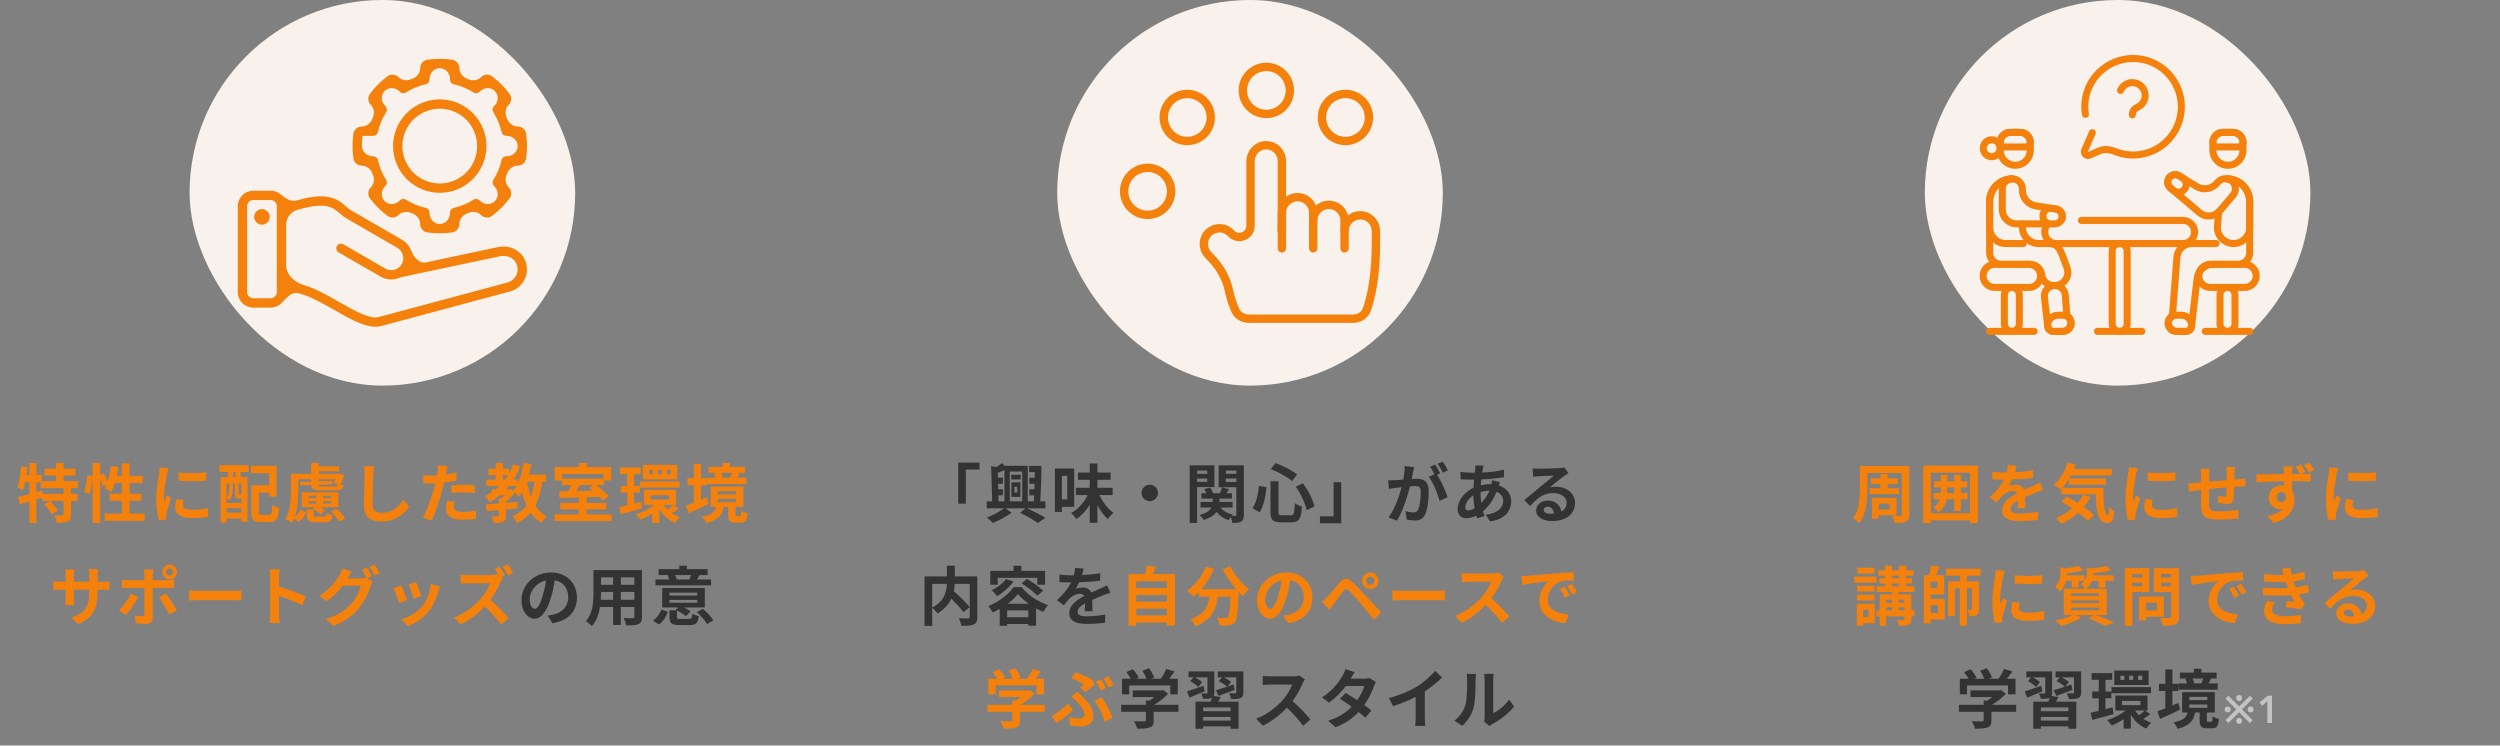 <svg width="778" height="232" viewBox="0 0 778 232" fill="none" xmlns="http://www.w3.org/2000/svg">
<rect x="0" y="0" width="778" height="232" fill="#808080" stroke="none"/>
<rect x="59" width="120" height="120" rx="60" fill="#F8F1EC"/>
<path d="M163.753 81.955C162.771 78.288 158.959 76.06 155.075 76.875L132.526 81.662C130.555 82.08 128.689 79.983 128.003 78.088V78.088C127.472 76.623 126.443 75.39 125.096 74.607L109.401 65.543C108.772 65.15 108.18 64.699 107.634 64.195C106.255 63.003 104.539 61.521 101.34 61.18C98.951 60.926 95.997 61.312 92.247 62.387C90.541 62.876 88.724 61.662 87.375 60.507V60.507C86.504 59.761 85.395 59.351 84.248 59.349H78.812C77.536 59.35 76.313 59.858 75.411 60.76C74.509 61.662 74.001 62.885 74 64.161V90.907C74.001 92.183 74.509 93.406 75.411 94.308C76.313 95.21 77.536 95.718 78.812 95.719H84.232C85.494 95.718 86.705 95.221 87.605 94.335V94.335C89.139 92.824 90.653 90.743 92.751 91.229C96.308 92.053 100.3 94.331 104.201 96.559C108.795 99.183 113.176 101.685 116.835 101.685C117.524 101.691 118.209 101.591 118.867 101.39L158.698 90.717C160.53 90.225 162.091 89.025 163.039 87.382C163.987 85.739 164.244 83.787 163.753 81.955ZM84.232 92.816H78.812C78.306 92.816 77.821 92.615 77.463 92.257C77.105 91.899 76.904 91.414 76.903 90.907V64.161C76.904 63.655 77.105 63.17 77.463 62.812C77.821 62.454 78.306 62.253 78.812 62.252H84.232C84.738 62.253 85.223 62.454 85.581 62.812C85.939 63.17 86.14 63.655 86.14 64.161V90.907C86.14 91.414 85.939 91.899 85.581 92.257C85.223 92.615 84.738 92.816 84.232 92.816ZM157.947 87.915C157.947 87.916 157.946 87.918 157.944 87.918L118.091 98.594L118.024 98.613C115.224 99.508 110.354 96.728 105.646 94.039C101.933 91.917 98.146 89.756 94.502 88.685C91.664 87.852 89.049 85.486 89.049 82.528V69.995C89.049 67.884 90.372 65.975 92.393 65.367C101.406 62.654 103.602 64.55 105.742 66.391C106.424 67.017 107.165 67.575 107.955 68.058L123.65 77.12C124.074 77.365 124.445 77.692 124.743 78.082C125.04 78.471 125.258 78.915 125.384 79.389C125.509 79.862 125.541 80.356 125.476 80.842C125.411 81.327 125.251 81.795 125.005 82.219C124.759 82.643 124.432 83.014 124.043 83.311C123.653 83.609 123.209 83.827 122.736 83.953C122.262 84.078 121.768 84.109 121.283 84.044C120.797 83.98 120.329 83.82 119.905 83.574L106.801 76.009C106.469 75.829 106.079 75.785 105.715 75.888C105.351 75.99 105.041 76.231 104.852 76.559C104.663 76.886 104.609 77.275 104.702 77.642C104.795 78.008 105.027 78.324 105.35 78.522L118.454 86.088C119.458 86.67 120.598 86.976 121.758 86.976C122.731 86.974 123.69 86.76 124.571 86.35C124.693 86.293 124.826 86.26 124.958 86.234V86.234L155.67 79.731C158.085 79.219 160.351 80.502 160.944 82.713C161.234 83.8 161.081 84.957 160.519 85.932C159.958 86.905 159.034 87.617 157.949 87.911C157.948 87.912 157.947 87.913 157.947 87.915V87.915ZM83.941 67.494C83.943 67.973 83.802 68.442 83.537 68.841C83.272 69.24 82.894 69.551 82.452 69.736C82.01 69.92 81.522 69.969 81.052 69.876C80.582 69.783 80.15 69.553 79.811 69.215C79.472 68.876 79.241 68.445 79.147 67.975C79.053 67.505 79.101 67.018 79.284 66.575C79.468 66.133 79.778 65.754 80.177 65.488C80.575 65.222 81.044 65.08 81.523 65.081C82.163 65.082 82.776 65.337 83.229 65.789C83.683 66.241 83.938 66.854 83.941 67.494ZM112.599 51.547V51.547C114.051 51.547 115.302 52.525 115.842 53.873C115.908 54.036 115.975 54.199 116.045 54.361C116.617 55.696 116.424 57.273 115.398 58.3V58.3C114.943 58.75 114.666 59.35 114.621 59.989C114.576 60.627 114.765 61.26 115.153 61.77C116.689 63.807 118.502 65.62 120.54 67.155C121.049 67.544 121.682 67.734 122.321 67.689C122.96 67.644 123.56 67.368 124.01 66.912V66.912C125.037 65.885 126.614 65.693 127.948 66.266C128.11 66.335 128.272 66.403 128.436 66.469C129.784 67.01 130.761 68.262 130.761 69.715V69.715C130.757 70.355 130.987 70.975 131.407 71.458C131.827 71.941 132.409 72.254 133.044 72.339C135.571 72.695 138.137 72.695 140.664 72.339C141.3 72.254 141.883 71.941 142.303 71.457C142.724 70.973 142.953 70.352 142.949 69.711V69.711C142.949 68.261 143.925 67.011 145.271 66.472C145.436 66.406 145.601 66.338 145.764 66.268C147.098 65.696 148.674 65.889 149.7 66.915V66.915C150.15 67.371 150.75 67.648 151.389 67.692C152.028 67.737 152.661 67.547 153.169 67.158C155.207 65.623 157.019 63.809 158.553 61.77C158.941 61.261 159.13 60.627 159.086 59.989C159.041 59.35 158.765 58.75 158.31 58.3V58.3C157.282 57.273 157.09 55.696 157.662 54.36C157.731 54.2 157.798 54.038 157.863 53.876C158.404 52.528 159.656 51.549 161.109 51.549V51.549C161.75 51.553 162.369 51.324 162.852 50.903C163.336 50.483 163.649 49.901 163.733 49.266C164.089 46.738 164.089 44.173 163.733 41.645C163.648 41.011 163.335 40.429 162.852 40.01C162.369 39.59 161.749 39.361 161.109 39.365V39.365C159.655 39.365 158.401 38.386 157.86 37.036C157.794 36.873 157.727 36.711 157.658 36.55C157.086 35.216 157.279 33.639 158.306 32.613V32.613C158.759 32.164 159.034 31.567 159.079 30.93C159.124 30.294 158.937 29.663 158.553 29.155C157.018 27.116 155.205 25.302 153.166 23.768C152.657 23.379 152.024 23.189 151.385 23.234C150.746 23.279 150.146 23.555 149.697 24.011V24.011C148.671 25.038 147.094 25.23 145.761 24.656C145.599 24.586 145.437 24.518 145.273 24.453C143.926 23.91 142.949 22.657 142.949 21.204V21.204C142.953 20.564 142.724 19.944 142.304 19.461C141.884 18.977 141.302 18.664 140.668 18.579C138.14 18.226 135.575 18.226 133.047 18.579C132.413 18.664 131.831 18.978 131.412 19.461C130.992 19.944 130.763 20.564 130.766 21.204V21.204C130.766 22.656 129.789 23.908 128.441 24.448C128.276 24.514 128.113 24.582 127.95 24.652C126.614 25.224 125.037 25.031 124.01 24.004V24.004C123.56 23.548 122.959 23.273 122.321 23.228C121.682 23.183 121.049 23.372 120.54 23.761C118.501 25.297 116.687 27.113 115.153 29.155C114.765 29.664 114.576 30.297 114.621 30.936C114.666 31.574 114.942 32.175 115.398 32.624V32.624C116.424 33.65 116.617 35.226 116.045 36.56C115.975 36.722 115.908 36.886 115.842 37.05C115.302 38.397 114.051 39.376 112.599 39.376V39.376C111.958 39.371 111.339 39.6 110.855 40.02C110.372 40.44 110.058 41.022 109.973 41.656C109.617 44.184 109.617 46.749 109.973 49.277C110.06 49.91 110.375 50.489 110.858 50.907C111.341 51.325 111.96 51.552 112.599 51.547ZM112.818 42.281C112.818 42.276 112.822 42.272 112.827 42.272H116.186C116.516 42.272 116.836 42.159 117.094 41.953C117.351 41.746 117.531 41.458 117.603 41.136C118.097 38.925 118.972 36.817 120.187 34.905C120.363 34.626 120.44 34.296 120.403 33.968C120.367 33.64 120.22 33.335 119.987 33.101L119.865 32.979C118.572 31.686 118.418 29.611 119.711 28.318V28.318C121.004 27.024 123.08 27.179 124.373 28.474L124.494 28.594C124.727 28.828 125.033 28.975 125.362 29.011C125.69 29.048 126.021 28.971 126.299 28.794C128.211 27.579 130.319 26.705 132.53 26.21C132.851 26.138 133.138 25.96 133.344 25.703C133.55 25.447 133.663 25.129 133.664 24.8V24.62C133.664 22.791 135.023 21.217 136.851 21.217V21.217C138.679 21.217 140.038 22.791 140.038 24.62V24.8C140.038 25.131 140.151 25.451 140.357 25.708C140.564 25.966 140.852 26.146 141.174 26.217C143.384 26.709 145.491 27.58 147.403 28.792C147.682 28.969 148.013 29.046 148.341 29.009C148.669 28.973 148.975 28.826 149.208 28.593L149.33 28.471C150.624 27.177 152.699 27.023 153.992 28.317V28.317C155.285 29.61 155.131 31.683 153.838 32.977L153.716 33.099C153.482 33.333 153.335 33.638 153.299 33.966C153.263 34.294 153.339 34.624 153.516 34.903C154.731 36.814 155.605 38.921 156.1 41.13C156.172 41.452 156.352 41.74 156.609 41.946C156.867 42.152 157.187 42.264 157.517 42.264H157.688C159.517 42.264 161.093 43.622 161.093 45.451V45.451C161.093 47.28 159.517 48.638 157.688 48.638H157.515C157.185 48.639 156.866 48.751 156.608 48.957C156.351 49.163 156.172 49.451 156.1 49.772C155.606 51.985 154.731 54.095 153.516 56.009C153.339 56.287 153.263 56.618 153.299 56.945C153.335 57.273 153.482 57.579 153.716 57.812L153.837 57.934C155.131 59.228 155.285 61.303 153.992 62.596V62.596C152.698 63.889 150.624 63.736 149.33 62.443L149.208 62.321C148.975 62.088 148.669 61.942 148.341 61.906C148.014 61.87 147.683 61.947 147.405 62.123C145.492 63.339 143.384 64.213 141.172 64.707C140.851 64.779 140.563 64.959 140.357 65.216C140.151 65.473 140.039 65.793 140.038 66.122V66.296C140.038 68.124 138.679 69.699 136.851 69.699V69.699C135.023 69.699 133.664 68.124 133.664 66.296V66.122C133.664 65.792 133.552 65.472 133.346 65.215C133.14 64.957 132.852 64.777 132.53 64.705C130.319 64.213 128.21 63.338 126.299 62.121C126.021 61.944 125.69 61.868 125.362 61.904C125.033 61.94 124.727 62.087 124.494 62.321L124.371 62.444C123.079 63.737 121.006 63.892 119.713 62.599V62.599C118.419 61.306 118.576 59.23 119.871 57.938L119.987 57.823C120.22 57.59 120.367 57.284 120.403 56.956C120.44 56.629 120.363 56.298 120.187 56.02C118.971 54.108 118.097 51.999 117.603 49.789C117.531 49.467 117.351 49.178 117.094 48.972C116.836 48.765 116.516 48.653 116.186 48.653V48.653C114.259 48.653 112.596 47.221 112.61 45.294C112.617 44.288 112.686 43.281 112.818 42.281V42.281ZM136.852 60C139.727 60 142.537 59.148 144.928 57.551C147.318 55.953 149.181 53.683 150.281 51.027C151.381 48.371 151.669 45.449 151.108 42.629C150.547 39.81 149.163 37.22 147.13 35.187C145.097 33.154 142.507 31.77 139.688 31.209C136.868 30.648 133.946 30.936 131.29 32.036C128.634 33.136 126.363 34.999 124.766 37.389C123.169 39.78 122.317 42.59 122.317 45.465C122.321 49.319 123.854 53.013 126.579 55.738C129.304 58.463 132.998 59.996 136.852 60ZM136.852 33.829C136.852 33.831 136.854 33.833 136.856 33.833C139.155 33.833 141.403 34.516 143.315 35.793C145.228 37.071 146.719 38.888 147.599 41.013C148.479 43.139 148.71 45.478 148.261 47.734C147.812 49.991 146.704 52.063 145.077 53.69C143.451 55.317 141.378 56.425 139.121 56.874C136.865 57.323 134.526 57.092 132.401 56.212C130.275 55.331 128.458 53.84 127.18 51.928C125.902 50.015 125.22 47.766 125.22 45.465C125.221 42.38 126.447 39.421 128.628 37.239C130.808 35.057 133.764 33.83 136.848 33.825C136.85 33.825 136.852 33.827 136.852 33.829V33.829Z" fill="#F4810C"/>
<path d="M19.76 153.7V151.9H12.66V150.08H11.34V153.14L13.18 152.62L13.34 153.7H19.76ZM24.3 151.9H22.1V153.7H24.12V155.9H22.1V160.08C22.1 161.28 21.9 161.92 21.1 162.3C20.28 162.66 19.16 162.7 17.66 162.7C17.58 162.02 17.26 161 16.94 160.34C17.94 160.38 19.02 160.38 19.34 160.38C19.68 160.36 19.76 160.3 19.76 160.04V155.9H15.58C16.46 156.78 17.5 158 17.98 158.88L16.08 160.1C15.68 159.24 14.66 157.92 13.8 156.96L15.52 155.9H13.1V154.84C12.52 155.02 11.92 155.22 11.34 155.4V162.74H9.16V156.06C8.08 156.38 7.06 156.68 6.16 156.94L5.6 154.66C6.58 154.44 7.82 154.12 9.16 153.76V150.08H7.82C7.62 151.04 7.36 151.9 7.08 152.62C6.72 152.32 5.86 151.78 5.4 151.54C6.04 149.94 6.36 147.46 6.54 145.1L8.52 145.42C8.44 146.22 8.34 147.02 8.22 147.82H9.16V144.08H11.34V147.82H13V149.7H17.4V148H13.86V145.84H17.4V144.06H19.76V145.84H23.44V148H19.76V149.7H24.3V151.9ZM40.32 159.84H45.04V162.1H32.6V159.84H37.94V155.84H34.08V153.62H37.94V150.34H35.74C35.44 151.38 35.04 152.34 34.62 153.1C34.14 152.8 33.06 152.26 32.5 152.02C32.7 151.66 32.9 151.28 33.1 150.86L31.96 151.38C31.84 150.78 31.54 149.9 31.2 149.08V162.74H28.82V148.44C28.7 150.12 28.38 152.32 27.92 153.74L26.16 153.1C26.64 151.78 27 149.54 27.14 147.9L28.82 148.14V144.06H31.2V147.84L32.36 147.36C32.76 148.14 33.18 149.1 33.46 149.88C33.96 148.42 34.32 146.7 34.52 145L36.84 145.32C36.7 146.26 36.54 147.2 36.34 148.1H37.94V144.18H40.32V148.1H44.4V150.34H40.32V153.62H43.98V155.84H40.32V159.84ZM55.56 147.02C58.02 147.36 62 147.26 64.16 147V149.58C61.7 149.8 58.08 149.82 55.56 149.58V147.02ZM57.16 155.56C57 156.22 56.92 156.7 56.92 157.24C56.92 158.12 57.68 158.66 59.72 158.66C61.5 158.66 62.98 158.5 64.74 158.14L64.78 160.84C63.48 161.08 61.88 161.22 59.62 161.22C56.18 161.22 54.52 160 54.52 157.94C54.52 157.16 54.64 156.36 54.86 155.34L57.16 155.56ZM52.48 145.68C52.32 146.1 52.06 147.1 51.98 147.46C51.72 148.8 51.02 152.8 51.02 154.8C51.02 155.18 51.04 155.7 51.1 156.1C51.4 155.42 51.72 154.72 52 154.06L53.24 155.04C52.68 156.7 52.02 158.88 51.8 159.94C51.74 160.24 51.7 160.68 51.7 160.88C51.7 161.1 51.72 161.42 51.74 161.7L49.42 161.86C49.02 160.48 48.64 158.04 48.64 155.32C48.64 152.32 49.26 148.94 49.48 147.4C49.54 146.84 49.66 146.08 49.68 145.44L52.48 145.68ZM73.34 148.48V146.88H72.52V148.48H73.34ZM75.12 154V150.46H74.24V153.7C74.24 153.96 74.26 153.98 74.4 153.98H74.76C74.94 153.98 74.98 153.98 75.02 153.92C75.04 153.94 75.08 153.98 75.12 154ZM70.48 159.52H75.12V158.16H70.48V159.52ZM71.36 150.46H70.48V154.88C71.26 154.02 71.36 152.92 71.36 152.02V150.46ZM74.94 155.14H74.26C73.4 155.14 73.14 154.88 73.14 153.7V150.46H72.46V152.04C72.46 153.16 72.24 154.64 71.32 155.68C71.14 155.48 70.74 155.1 70.48 154.94V156.52H75.12V155.14H74.94ZM68.28 146.88L68.3 144.78H77.38V146.88H74.92V148.48H77.02V162.36H75.12V161.36H70.48V162.62H68.66V148.48H70.98V146.88H68.28ZM81.46 160.24H83.7C84.46 160.24 84.58 159.76 84.7 157.12C85.22 157.5 86.22 157.92 86.84 158.06C86.6 161.44 85.96 162.46 83.9 162.46H81.12C78.9 162.46 78.2 161.78 78.2 159.32V151.02H83.78V147.26H78.12V144.96H86.08V154.52H83.78V153.28H80.56V159.3C80.56 160.14 80.68 160.24 81.46 160.24ZM100.34 151.4H104.14C104.8 151.4 105.02 151.3 105.12 150.76L103.82 150.34C103.98 150 104.14 149.58 104.28 149.14H99.06V149.76L103.44 149.62L103.46 150.74L99.06 150.9C99.08 151.32 99.32 151.4 100.34 151.4ZM92.84 149.14V152.46C92.84 154.88 92.66 158.2 91.7 160.86C92.56 160.34 93.12 159.58 93.36 158.68L95.2 159.28C94.82 160.58 94.18 161.7 92.8 162.38L91.52 161.32C91.32 161.82 91.1 162.28 90.84 162.7C90.4 162.34 89.36 161.74 88.8 161.52C90.4 158.9 90.54 155.14 90.54 152.46V147.46H96.84V144.08H99.22V145.14H105.56V146.68H99.22V147.46H105.04L105.42 147.36L107.16 147.84C106.86 148.86 106.4 150 105.94 150.82C106.26 150.9 106.6 150.94 106.88 150.98C106.72 152.28 106.08 152.62 104.42 152.62H100.12C97.72 152.62 96.9 152.3 96.82 150.96L93.5 151.08L93.48 149.96L96.82 149.84V149.14H92.84ZM103.04 154.96V154.3H100.56V154.96H103.04ZM103.04 156.72V156.02H100.56V156.72H103.04ZM96.04 156.02V156.72H98.42V156.02H96.04ZM96.04 154.3V154.96H98.42V154.3H96.04ZM105.3 153.2V157.84H99.8C100.32 158.2 100.8 158.58 101.1 158.94L99.66 160.14C99.22 159.56 98.24 158.78 97.36 158.28L97.9 157.84H93.9V153.2H105.3ZM98.52 160.74H100.92C101.48 160.74 101.6 160.6 101.68 159.62C102.1 159.92 102.96 160.18 103.52 160.28C103.3 162.04 102.72 162.5 101.16 162.5H98.26C96 162.5 95.46 161.96 95.46 160.22V158.52H97.62V160.22C97.62 160.7 97.74 160.74 98.52 160.74ZM102.98 159.18L104.78 158.32C105.78 159.2 106.92 160.44 107.4 161.38L105.48 162.3C105.06 161.42 103.96 160.08 102.98 159.18ZM116.42 145.14C116.3 145.98 116.2 147 116.16 147.8C116.08 149.96 115.92 154.44 115.92 156.92C115.92 158.94 117.12 159.6 118.68 159.6C121.98 159.6 124.08 157.7 125.52 155.52L127.34 157.72C126.06 159.64 123.22 162.32 118.66 162.32C115.38 162.32 113.26 160.88 113.26 157.46C113.26 154.78 113.46 149.52 113.46 147.8C113.46 146.86 113.38 145.9 113.2 145.1L116.42 145.14ZM141.54 156.12C141.38 156.68 141.26 157.34 141.26 157.78C141.26 158.66 141.86 159.32 144 159.32C145.34 159.32 146.72 159.16 148.16 158.9L148.06 161.46C146.94 161.6 145.58 161.74 143.98 161.74C140.62 161.74 138.8 160.58 138.8 158.56C138.8 157.64 139 156.68 139.16 155.88L141.54 156.12ZM139.28 145.04C139.12 145.58 138.94 146.48 138.86 146.92C138.82 147.14 138.76 147.4 138.7 147.68C139.82 147.52 140.94 147.3 142.04 147.04V149.54C140.84 149.82 139.48 150.04 138.14 150.2C137.96 151.06 137.76 151.94 137.54 152.76C136.82 155.56 135.48 159.64 134.36 162.02L131.58 161.08C132.78 159.08 134.3 154.88 135.04 152.08C135.18 151.54 135.34 150.98 135.46 150.4C135 150.42 134.56 150.44 134.14 150.44C133.18 150.44 132.42 150.4 131.72 150.36L131.66 147.86C132.68 147.98 133.36 148.02 134.18 148.02C134.76 148.02 135.36 148 135.98 147.96C136.06 147.52 136.12 147.14 136.16 146.82C136.24 146.08 136.28 145.26 136.22 144.8L139.28 145.04ZM140.46 151.08C141.58 150.98 143.02 150.88 144.3 150.88C145.44 150.88 146.64 150.94 147.82 151.06L147.76 153.46C146.76 153.34 145.54 153.22 144.32 153.22C142.96 153.22 141.72 153.28 140.46 153.42V151.08ZM166.3 149.9H164.02C164.3 151.56 164.7 153.12 165.24 154.56C165.74 153.2 166.08 151.64 166.3 149.9ZM158.66 152.26L159.08 152.14L159.78 152.7C160.12 152.28 160.44 151.8 160.74 151.26H158.36C158.08 151.6 157.8 151.94 157.5 152.26H158.66ZM156.5 147.88V149.22H157.16C157.48 148.78 157.78 148.34 158.06 147.88H156.5ZM169.94 149.9H168.76C168.34 152.86 167.66 155.3 166.6 157.34C167.5 158.76 168.66 159.92 170.14 160.68C169.6 161.16 168.86 162.1 168.5 162.76C167.12 161.94 166.02 160.86 165.12 159.54C164.02 160.86 162.64 161.94 160.9 162.82C160.68 162.26 159.98 161.16 159.54 160.66C161.42 159.82 162.8 158.7 163.84 157.24C163.28 156.02 162.84 154.66 162.48 153.18C162.18 153.68 161.88 154.14 161.56 154.56C161.3 154.26 160.74 153.74 160.24 153.34C159.44 154.28 158.42 155.3 157.44 156.08V156.48C158.64 156.4 159.86 156.28 161.06 156.18V158.22C159.86 158.34 158.64 158.44 157.44 158.54V160.5C157.44 161.52 157.26 162.06 156.54 162.4C155.82 162.72 154.9 162.74 153.66 162.74C153.56 162.12 153.26 161.28 152.98 160.72C153.74 160.74 154.62 160.74 154.86 160.74C155.12 160.72 155.2 160.66 155.2 160.44V158.74C153.82 158.86 152.54 158.98 151.44 159.08L151.2 156.96C152.32 156.88 153.7 156.78 155.2 156.66V155.1H155.98C156.32 154.8 156.68 154.46 157.02 154.1H155.6C154.62 154.92 153.6 155.64 152.5 156.26C152.18 155.8 151.38 154.88 150.9 154.44C151.64 154.08 152.34 153.66 153 153.22V152.26H154.28C154.66 151.94 155.02 151.6 155.38 151.26H151.36V149.22H154.28V147.88H152.02V145.88H154.28V144.06H156.5V145.88H158.44V147.24C158.92 146.4 159.34 145.48 159.7 144.54L161.9 145.16C161.32 146.62 160.62 147.96 159.82 149.22H161.08V150.58C161.96 148.72 162.56 146.42 162.92 144.06L165.32 144.42C165.12 145.54 164.9 146.64 164.62 147.7H169.94V149.9ZM184.64 150.96H180.46C180.1 151.58 179.7 152.22 179.34 152.8L184.48 152.7C184.1 152.38 183.72 152.08 183.36 151.82L184.64 150.96ZM187.78 147.52H174.98V148.94H187.78V147.52ZM182.56 160.08H190.32V162.18H172.6V160.08H180.12V158.54H174.38V156.5H180.12V154.84C177.88 154.9 175.78 154.96 174.12 155L174.02 152.88L176.86 152.84C177.16 152.24 177.48 151.58 177.74 150.96H174.86V149.52H172.66V145.36H180.12V144.08H182.56V145.36H190.2V149.52H188V150.96H185.5C186.94 152.02 188.62 153.44 189.46 154.46L187.6 155.76C187.34 155.42 187 155.04 186.62 154.64L182.56 154.76V156.5H188.72V158.54H182.56V160.08ZM208.76 147.58V146.28H207.46V147.58H208.76ZM205.96 147.58V146.28H204.7V147.58H205.96ZM203.18 147.58V146.28H201.96V147.58H203.18ZM210.74 144.68V149.18H200.06V144.68H210.74ZM199.18 151.72V149.84H211.48V151.72H199.18ZM199.52 156.12L199.82 158.22C197.54 158.88 195.12 159.54 193.2 160.02L192.7 157.82C193.42 157.66 194.28 157.46 195.22 157.22V153.3H193.18V151.2H195.22V147.56H193V145.48H199.4V147.56H197.32V151.2H199.14V153.3H197.32V156.7L199.52 156.12ZM209.52 157.12H206.56C206.88 157.64 207.28 158.12 207.74 158.58C208.34 158.16 209.06 157.56 209.52 157.12ZM202.46 154.14V155.44H208.2V154.14H202.46ZM209.66 157.12L211.22 158.26C210.52 158.8 209.74 159.32 209.1 159.7C209.84 160.2 210.66 160.62 211.54 160.9C211.06 161.32 210.4 162.16 210.06 162.74C208 161.92 206.36 160.36 205.2 158.44V162.74H202.96V159.82C201.74 160.62 200.44 161.3 199.22 161.78C198.92 161.28 198.28 160.5 197.82 160.08C199.82 159.48 202.02 158.36 203.62 157.12H200.38V152.44H210.4V157.12H209.66ZM227.74 147.16H224.4C224.66 147.64 224.86 148.2 224.96 148.62L224.7 148.68H227.24L227.14 148.66C227.34 148.22 227.58 147.64 227.74 147.16ZM232.26 148.68V150.62H220.04V148.68H222.68C222.58 148.24 222.38 147.72 222.18 147.32L222.92 147.16H220.48V145.32H224.82V144.1H227.16V145.32H231.9V147.16H229.64L230.14 147.26C229.88 147.8 229.62 148.28 229.4 148.68H232.26ZM220 154.74L220.52 156.84C218.42 157.86 216.12 158.9 214.3 159.74L213.5 157.36C214.18 157.12 215.02 156.8 215.94 156.44V151.04H213.96V148.8H215.94V144.34H218.14V148.8H219.96V151.04H218.14V155.54C218.76 155.28 219.38 155 220 154.74ZM223.38 155.24V156.26H229V155.24H223.38ZM223.38 152.86V153.86H229V152.86H223.38ZM229.3 160.62H230.2C230.52 160.62 230.62 160.42 230.66 158.9C231.1 159.24 232.02 159.62 232.64 159.74C232.42 162.04 231.86 162.64 230.46 162.64H228.9C227.02 162.64 226.62 161.98 226.62 160.08V157.74H225.2C224.76 160.14 223.6 161.82 219.78 162.8C219.56 162.22 218.94 161.26 218.48 160.8C221.62 160.2 222.5 159.2 222.86 157.74H221.16V151.4H231.34V157.74H228.88V160.06C228.88 160.56 228.94 160.62 229.3 160.62ZM30.36 184.16C30.36 189.12 29.16 192.14 24.34 194.26L22.2 192.24C26.06 190.9 27.76 189.18 27.76 184.26V183.5H23.02V186.22C23.02 187.1 23.08 187.92 23.1 188.32H20.3C20.36 187.92 20.42 187.12 20.42 186.22V183.5H18.72C17.72 183.5 17 183.54 16.56 183.58V180.86C16.9 180.92 17.72 181.04 18.72 181.04H20.42V179.06C20.42 178.48 20.36 177.86 20.3 177.26H23.14C23.08 177.64 23.02 178.28 23.02 179.06V181.04H27.76V178.94C27.76 178.14 27.7 177.48 27.64 177.08H30.5C30.44 177.48 30.36 178.14 30.36 178.94V181.04H31.84C32.9 181.04 33.5 181 34.04 180.9V183.56C33.6 183.52 32.9 183.5 31.84 183.5H30.36V184.16ZM51.7 178C51.7 178.6 52.2 179.08 52.8 179.08C53.4 179.08 53.88 178.6 53.88 178C53.88 177.4 53.4 176.92 52.8 176.92C52.2 176.92 51.7 177.4 51.7 178ZM50.48 178C50.48 176.72 51.52 175.68 52.8 175.68C54.08 175.68 55.1 176.72 55.1 178C55.1 179.28 54.08 180.32 52.8 180.32C51.52 180.32 50.48 179.28 50.48 178ZM47.72 177.22C47.68 177.5 47.54 178.46 47.54 178.96V180.56H52.2C52.76 180.56 53.64 180.5 54.18 180.42V183.04C53.54 183 52.76 182.98 52.22 182.98H47.54V192.28C47.54 193.44 46.88 194.16 45.46 194.16C44.38 194.16 43.22 194.1 42.2 193.98L41.96 191.5C42.82 191.66 43.7 191.74 44.18 191.74C44.7 191.74 44.9 191.54 44.92 191.02C44.94 190.28 44.94 183.94 44.94 183V182.98H39.86C39.26 182.98 38.48 183 37.92 183.06V180.4C38.52 180.48 39.22 180.56 39.86 180.56H44.94V178.96C44.94 178.44 44.84 177.56 44.76 177.22H47.72ZM43.02 185.82C42.1 187.6 40.26 190.22 39.16 191.4L37 189.92C38.34 188.64 39.94 186.44 40.76 184.76L43.02 185.82ZM51.62 184.7C52.64 185.98 54.24 188.5 55.04 189.96L52.68 191.24C51.82 189.52 50.4 187.1 49.44 185.88L51.62 184.7ZM58.84 183.74C59.56 183.8 61.02 183.86 62.06 183.86H72.8C73.74 183.86 74.62 183.78 75.14 183.74V186.88C74.66 186.86 73.64 186.78 72.8 186.78H62.06C60.92 186.78 59.58 186.82 58.84 186.88V183.74ZM84.08 191.08V179.58C84.08 178.88 84.02 177.88 83.88 177.18H87C86.92 177.88 86.82 178.76 86.82 179.58V182.54C89.5 183.32 93.34 184.74 95.18 185.64L94.04 188.4C91.98 187.32 88.98 186.16 86.82 185.42V191.08C86.82 191.66 86.92 193.06 87 193.88H83.88C84 193.08 84.08 191.88 84.08 191.08ZM114.18 176.62C114.68 177.34 115.4 178.62 115.76 179.36L114.28 179.98L115.98 181.02C115.76 181.4 115.48 181.96 115.32 182.46C114.78 184.24 113.64 186.9 111.82 189.12C109.92 191.46 107.52 193.28 103.76 194.78L101.4 192.66C105.48 191.44 107.7 189.7 109.46 187.7C110.82 186.16 111.98 183.74 112.3 182.26H106.68C105.34 184 103.6 185.76 101.62 187.1L99.38 185.42C102.88 183.3 104.64 180.7 105.62 178.98C105.92 178.5 106.34 177.58 106.52 176.9L109.46 177.86C108.98 178.56 108.46 179.46 108.24 179.9C108.22 179.94 108.2 179.96 108.18 180H112.18C112.8 180 113.48 179.9 113.92 179.76L114.06 179.84C113.66 179.04 113.1 177.98 112.6 177.26L114.18 176.62ZM116.54 175.72C117.06 176.46 117.8 177.74 118.16 178.44L116.58 179.12C116.16 178.28 115.52 177.12 114.96 176.36L116.54 175.72ZM129.5 181.12C129.88 181.98 130.86 184.58 131.14 185.5L128.74 186.34C128.5 185.36 127.62 182.94 127.12 181.9L129.5 181.12ZM136.88 182.58C136.64 183.22 136.52 183.64 136.4 184.04C135.88 186.06 135.04 188.14 133.68 189.9C131.82 192.3 129.32 193.98 126.98 194.86L124.88 192.72C127.08 192.14 129.86 190.62 131.52 188.54C132.88 186.84 133.84 184.18 134.08 181.68L136.88 182.58ZM124.86 182.18C125.36 183.2 126.32 185.62 126.72 186.74L124.28 187.66C123.94 186.58 122.94 183.92 122.46 183.04L124.86 182.18ZM155.56 176.36C156.08 177.12 156.82 178.4 157.16 179.1L156.02 179.58L156.48 179.92C156.32 180.16 155.96 180.76 155.78 181.18C155.1 182.74 153.98 184.86 152.64 186.66C154.62 188.38 157.04 190.94 158.22 192.38L155.94 194.38C154.64 192.58 152.78 190.52 150.9 188.72C148.78 190.94 146.12 193.04 143.38 194.32L141.32 192.16C144.54 190.96 147.64 188.52 149.52 186.42C150.84 184.92 152.06 182.94 152.5 181.52H145.72C144.88 181.52 143.78 181.64 143.36 181.66V178.82C143.9 178.9 145.12 178.96 145.72 178.96H152.78C153.64 178.96 154.44 178.86 154.84 178.72L155.08 178.9C154.74 178.26 154.34 177.56 153.98 177.02L155.56 176.36ZM158.08 175.66C158.62 176.42 159.34 177.68 159.7 178.38L158.12 179.06C157.7 178.24 157.04 177.06 156.5 176.32L158.08 175.66Z" fill="#F4810C"/>
<path d="M179.54 185.96C179.54 190.18 176.96 193.16 171.92 193.94L170.42 191.56C171.18 191.48 171.74 191.36 172.28 191.24C174.84 190.64 176.84 188.8 176.84 185.88C176.84 183.12 175.34 181.06 172.64 180.6C172.36 182.3 172.02 184.14 171.44 186.02C170.24 190.06 168.52 192.54 166.34 192.54C164.12 192.54 162.28 190.1 162.28 186.72C162.28 182.1 166.28 178.16 171.46 178.16C176.42 178.16 179.54 181.6 179.54 185.96ZM164.84 186.46C164.84 188.48 165.64 189.46 166.42 189.46C167.26 189.46 168.04 188.2 168.86 185.5C169.32 184.02 169.7 182.32 169.92 180.66C166.62 181.34 164.84 184.26 164.84 186.46ZM193.2 186.66H197.42V184.2H193.2V186.66ZM186.98 186.66H190.8V184.2H187.04V184.56C187.04 185.2 187.02 185.92 186.98 186.66ZM190.8 179.66H187.04V181.98H190.8V179.66ZM197.42 181.98V179.66H193.2V181.98H197.42ZM199.78 177.4V191.92C199.78 193.2 199.5 193.84 198.7 194.2C197.88 194.6 196.66 194.64 194.86 194.62C194.78 193.98 194.4 192.96 194.1 192.34C195.22 192.4 196.54 192.38 196.9 192.38C197.28 192.38 197.42 192.26 197.42 191.9V188.9H193.2V194.48H190.8V188.9H186.72C186.36 191.08 185.64 193.28 184.2 194.84C183.82 194.4 182.86 193.58 182.32 193.3C184.5 190.9 184.68 187.34 184.68 184.54V177.4H199.78ZM215.1 178.96H210.14C210.34 179.42 210.52 179.92 210.62 180.26L210.36 180.32H214.8L214.52 180.26C214.7 179.88 214.94 179.38 215.1 178.96ZM221.28 180.32V182.16H203.98V180.32H208.26C208.14 179.9 207.94 179.4 207.76 178.98L207.86 178.96H204.96V177.12H211.4V176.06H213.76V177.12H220.22V178.96H217.4L217.7 179.02C217.4 179.52 217.12 179.96 216.86 180.32H221.28ZM205.06 194.34L203.2 193.08C204.44 192.3 205.36 191.02 205.82 189.7L207.82 190.4C207.28 191.92 206.46 193.4 205.06 194.34ZM208.34 186.68V187.58H216.98V186.68H208.34ZM208.34 184.44V185.32H216.98V184.44H208.34ZM211.72 192.62H214.48C215.22 192.62 215.34 192.4 215.44 190.98C215.9 191.3 216.84 191.62 217.46 191.74C217.2 193.96 216.56 194.52 214.7 194.52H211.48C208.96 194.52 208.34 193.94 208.34 192.04V189.94H210.5L210.26 189.84L211.08 189.04H206.08V182.98H219.34V189.04H212.84C213.64 189.42 214.42 189.88 214.92 190.26L213.48 191.74C212.88 191.2 211.72 190.5 210.66 190.02V192.02C210.66 192.56 210.82 192.62 211.72 192.62ZM216.88 190.48L218.72 189.46C219.94 190.48 221.38 191.94 221.98 193.08L220.02 194.22C219.46 193.16 218.1 191.58 216.88 190.48Z" fill="#333333"/>
<rect x="329" width="120" height="120" rx="60" fill="#F8F1EC"/>
<mask id="mask0_1053_151" style="mask-type:luminance" maskUnits="userSpaceOnUse" x="347" y="18" width="84" height="84">
<path d="M347.383 23.383C347.383 20.622 349.621 18.383 352.383 18.383H425.617C428.378 18.383 430.617 20.622 430.617 23.383V96.617C430.617 99.379 428.378 101.617 425.617 101.617H352.383C349.621 101.617 347.383 99.379 347.383 96.617V23.383Z" fill="white"/>
</mask>
<g mask="url(#mask0_1053_151)">
<path d="M408.67 68.628C408.67 65.936 410.855 63.751 413.547 63.751C414.893 63.751 416.112 64.297 416.995 65.18C417.878 66.062 418.424 67.281 418.424 68.628V71.879" stroke="#F4810C" stroke-width="2.609" stroke-miterlimit="10" stroke-linecap="round" stroke-linejoin="round"/>
<path d="M398.919 71.879V70.253V67.864V50.083C398.919 48.737 398.373 47.518 397.491 46.635C396.582 45.727 395.319 45.176 393.925 45.208C391.263 45.27 389.166 47.517 389.166 50.183V70.255C389.166 73.44 385.251 74.963 383.099 72.615V72.615C382.136 71.567 380.821 71.035 379.503 71.035C378.324 71.035 377.144 71.458 376.207 72.316C374.222 74.137 374.089 77.222 375.91 79.207L377.412 80.836C379.956 83.597 381.749 86.977 382.515 90.65C382.977 92.866 383.686 94.868 384.387 96.497C385.112 98.184 386.828 99.179 388.664 99.179H421.062C422.985 99.179 424.761 98.085 425.387 96.266C426.713 92.415 428.181 85.909 428.181 75.981V71.879C428.181 70.533 427.635 69.314 426.752 68.431C425.87 67.548 424.65 67.002 423.304 67.002C420.612 67.002 418.427 69.187 418.427 71.879V77.281" stroke="#F4810C" stroke-width="2.609" stroke-miterlimit="10" stroke-linecap="round" stroke-linejoin="round"/>
<path d="M398.916 70.253V77.281" stroke="#F4810C" stroke-width="2.609" stroke-miterlimit="10" stroke-linecap="round" stroke-linejoin="round"/>
<path d="M408.67 77.281V66.238C408.67 64.892 408.124 63.673 407.241 62.79C406.358 61.907 405.139 61.361 403.793 61.361C401.099 61.361 398.916 63.544 398.916 66.238V71.842" stroke="#F4810C" stroke-width="2.609" stroke-miterlimit="10" stroke-linecap="round" stroke-linejoin="round"/>
<path d="M401.402 28.138C401.402 32.178 398.127 35.453 394.087 35.453C390.047 35.453 386.771 32.178 386.771 28.138C386.771 24.097 390.047 20.822 394.087 20.822C398.127 20.822 401.402 24.097 401.402 28.138Z" stroke="#F4810C" stroke-width="2.609" stroke-miterlimit="10" stroke-linecap="round" stroke-linejoin="round"/>
<path d="M357.138 66.859C361.178 66.859 364.453 63.584 364.453 59.544C364.453 55.504 361.178 52.228 357.138 52.228C353.097 52.228 349.822 55.504 349.822 59.544C349.822 63.584 353.097 66.859 357.138 66.859Z" stroke="#F4810C" stroke-width="2.609" stroke-miterlimit="10" stroke-linecap="round" stroke-linejoin="round"/>
<path d="M376.321 33.982C377.743 37.764 375.83 41.982 372.048 43.404C368.267 44.826 364.048 42.913 362.626 39.131C361.204 35.349 363.117 31.131 366.899 29.709C370.681 28.287 374.899 30.2 376.321 33.982Z" stroke="#F4810C" stroke-width="2.609" stroke-miterlimit="10" stroke-linecap="round" stroke-linejoin="round"/>
<path d="M411.851 33.982C410.429 37.764 412.342 41.982 416.124 43.404C419.906 44.826 424.124 42.913 425.546 39.131C426.968 35.349 425.055 31.131 421.273 29.709C417.491 28.287 413.273 30.2 411.851 33.982Z" stroke="#F4810C" stroke-width="2.609" stroke-miterlimit="10" stroke-linecap="round" stroke-linejoin="round"/>
</g>
<path d="M298.2 143.96H304.84V146.12H300.58V156.74H298.2V143.96ZM315.7 151.48V153.26H316.56V151.48H315.7ZM314.74 154.62V150.1H317.54V154.62H314.74ZM317.64 147.74V149.2H314.68V147.74H317.64ZM310.7 154.14L310.76 156.02H312.58V146.3C311.88 146.62 311.18 146.9 310.52 147.16L310.56 148.66H312.1V150.56H310.6L310.66 152.26H312.1V154.14H310.7ZM318.12 146.74H314.24V156.02H318.12V146.74ZM325.34 158.2H319.66C321.72 159.14 324 160.32 325.36 161.1L323.04 162.74C321.76 161.9 319.52 160.56 317.48 159.6L319.06 158.2H312.88L314.8 159.56C313.24 160.7 310.82 162 309 162.74C308.54 162.26 307.7 161.52 307.12 161.06C308.94 160.38 311.16 159.18 312.46 158.2H307.08V156.02H308.76L308.44 145.06L310.02 145.34C310.7 144.94 311.38 144.5 311.86 144.1L312.58 144.96H319.84V156.02H321.74C321.78 155.44 321.8 154.8 321.84 154.14H320.32V152.26H321.92C321.94 151.7 321.96 151.14 321.96 150.56H320.32V148.66H322C322.02 148.08 322.02 147.48 322.02 146.92H320.26V145H324.12C324.08 148.52 323.94 152.9 323.74 156.02H325.34V158.2ZM332.14 148.08H330.46V155.42H332.14V148.08ZM334.28 157.74H330.46V159.34H328.28V145.8H334.28V157.74ZM346.26 154.06H342.12C343.16 156.24 344.78 158.36 346.5 159.58C345.96 160.04 345.16 160.92 344.74 161.56C343.56 160.5 342.46 158.96 341.52 157.24V162.7H339.12V157.1C337.98 158.94 336.56 160.5 334.94 161.52C334.58 160.96 333.84 160.1 333.32 159.64C335.48 158.52 337.36 156.38 338.48 154.06H334.82V151.8H339.12V149.32H335.46V147.06H339.12V144.22H341.52V147.06H345.62V149.32H341.52V151.8H346.26V154.06ZM357.8 150.84C359.2 150.84 360.36 152 360.36 153.4C360.36 154.8 359.2 155.96 357.8 155.96C356.4 155.96 355.24 154.8 355.24 153.4C355.24 152 356.4 150.84 357.8 150.84ZM375.68 146.46H372.54V147.44H375.68V146.46ZM372.54 149.96H375.68V148.92H372.54V149.96ZM377.92 151.58H372.54V162.74H370.22V144.82H377.92V151.58ZM381.5 150H384.74V148.92H381.5V150ZM384.74 146.46H381.5V147.44H384.74V146.46ZM387.08 144.82V160.22C387.08 161.32 386.9 161.92 386.26 162.3C385.62 162.68 384.74 162.74 383.5 162.74C383.46 162.24 383.24 161.48 383.02 160.88C382.78 161.22 382.54 161.56 382.4 161.84C380.74 161.36 379.5 160.52 378.62 159.32C377.92 160.26 376.7 161.14 374.62 161.82C374.34 161.38 373.72 160.66 373.24 160.28C375.48 159.68 376.54 158.82 377.02 157.94H373.6V156.2H377.38V155.16H373.88V153.5H375.44C375.26 153.06 375.04 152.6 374.78 152.2L376.6 151.7C377 152.22 377.38 152.94 377.56 153.5H379.64C379.88 152.9 380.16 152.18 380.32 151.68L382.5 152.24C382.2 152.68 381.9 153.12 381.64 153.5H383.38V155.16H379.5V156.2H383.58V157.94H379.86C380.66 159.02 381.98 159.8 383.68 160.12C383.56 160.24 383.42 160.38 383.3 160.54C383.78 160.56 384.24 160.56 384.42 160.54C384.66 160.54 384.74 160.44 384.74 160.2V151.64H379.24V144.82H387.08ZM403.24 151.48L405.44 150.38C407.14 152.58 408.56 155.5 409.06 157.58L406.64 158.78C406.24 156.74 404.84 153.68 403.24 151.48ZM391.8 151.18L394.14 151.66C393.84 154.4 393.32 157.46 392 159.42L389.78 158.14C390.96 156.42 391.54 153.84 391.8 151.18ZM395.44 145.98L396.98 144.12C399.34 144.96 402.1 146.44 403.68 147.6L402.12 149.7C400.58 148.42 397.8 146.88 395.44 145.98ZM395.38 149.76H397.86V159.26C397.86 160.22 398 160.36 398.94 160.36H401.68C402.66 160.36 402.82 159.74 402.96 156.6C403.52 157.04 404.52 157.46 405.18 157.64C404.92 161.36 404.28 162.54 401.88 162.54H398.62C396.08 162.54 395.38 161.76 395.38 159.26V149.76ZM417.4 162.84H410.76V160.68H415.02V150.06H417.4V162.84ZM440.1 145.34C439.98 145.86 439.84 146.5 439.74 147C439.62 147.6 439.46 148.34 439.32 149.06C440 149.02 440.58 148.98 441 148.98C443.12 148.98 444.62 149.92 444.62 152.8C444.62 155.16 444.34 158.4 443.48 160.14C442.82 161.54 441.72 161.98 440.2 161.98C439.44 161.98 438.48 161.84 437.8 161.7L437.38 159.06C438.14 159.28 439.3 159.48 439.82 159.48C440.5 159.48 441 159.28 441.32 158.62C441.86 157.48 442.14 155.06 442.14 153.08C442.14 151.48 441.44 151.26 440.2 151.26C439.88 151.26 439.38 151.3 438.8 151.34C438.04 154.38 436.56 159.12 434.72 162.06L432.12 161.02C434.06 158.4 435.44 154.36 436.18 151.62C435.46 151.7 434.82 151.78 434.46 151.82C433.88 151.92 432.84 152.06 432.22 152.16L431.98 149.44C432.72 149.5 433.38 149.46 434.12 149.44C434.74 149.42 435.68 149.36 436.7 149.26C436.98 147.76 437.16 146.3 437.12 145.04L440.1 145.34ZM449 143.68C449.52 144.44 450.26 145.7 450.6 146.4L449.02 147.08C448.6 146.26 447.96 145.08 447.4 144.32L449 143.68ZM446.62 144.58C447.12 145.32 447.84 146.58 448.22 147.32L447.24 147.74C448.44 149.6 449.94 152.94 450.5 154.72L447.96 155.88C447.44 153.66 446.02 150.14 444.6 148.38L446.4 147.6C446 146.84 445.5 145.88 445.04 145.24L446.62 144.58ZM461.72 144.9C461.6 145.3 461.52 145.66 461.44 145.96C461.38 146.3 461.3 146.66 461.24 147.06C463.68 146.96 465.84 146.7 468.04 146.18L468.06 148.5C466.1 148.86 463.42 149.1 460.96 149.2C460.9 149.8 460.84 150.42 460.82 151.02C461.78 150.8 462.82 150.66 463.8 150.66C463.92 150.66 464.04 150.66 464.16 150.66C464.24 150.26 464.32 149.76 464.34 149.46L466.78 150.04C466.7 150.26 466.54 150.68 466.42 151.06C468.74 151.82 470.28 153.64 470.28 155.96C470.28 158.8 468.62 161.54 463.7 162.28L462.38 160.18C466.24 159.76 467.8 157.8 467.8 155.84C467.8 154.64 467.1 153.58 465.72 153.04C464.64 155.76 463.04 157.86 461.52 159.12C461.66 159.62 461.82 160.12 461.98 160.6L459.68 161.3C459.6 161.04 459.5 160.76 459.42 160.48C458.44 160.96 457.38 161.28 456.32 161.28C454.86 161.28 453.62 160.4 453.62 158.38C453.62 155.8 455.74 153.12 458.54 151.8C458.58 150.94 458.64 150.1 458.72 149.28C458.5 149.28 458.3 149.28 458.08 149.28C457.04 149.28 455.48 149.2 454.54 149.16L454.48 146.84C455.18 146.96 456.94 147.12 458.16 147.12C458.44 147.12 458.7 147.12 458.96 147.12C459 146.74 459.04 146.38 459.08 146.04C459.1 145.66 459.14 145.18 459.12 144.84L461.72 144.9ZM455.98 157.86C455.98 158.5 456.26 158.84 456.9 158.84C457.46 158.84 458.18 158.6 458.9 158.18C458.68 156.94 458.52 155.56 458.48 154.18C456.98 155.2 455.98 156.72 455.98 157.86ZM460.74 153.2C460.74 154.42 460.82 155.52 460.98 156.52C461.92 155.54 462.82 154.32 463.5 152.7C462.44 152.72 461.52 152.9 460.74 153.14V153.2ZM480.4 158.64C480.4 159.38 481.22 159.88 482.42 159.88C482.84 159.88 483.22 159.86 483.58 159.82C483.46 158.52 482.72 157.68 481.64 157.68C480.88 157.68 480.4 158.14 480.4 158.64ZM477 145.76C477.56 145.84 478.26 145.86 478.82 145.86C479.88 145.86 484.16 145.78 485.3 145.68C486.12 145.6 486.58 145.54 486.82 145.46L488.12 147.24C487.66 147.54 487.18 147.82 486.72 148.16C485.64 148.92 483.54 150.68 482.28 151.68C482.94 151.52 483.54 151.46 484.18 151.46C487.58 151.46 490.16 153.58 490.16 156.5C490.16 159.66 487.76 162.16 482.92 162.16C480.14 162.16 478.04 160.88 478.04 158.88C478.04 157.26 479.5 155.76 481.62 155.76C484.1 155.76 485.6 157.28 485.88 159.18C486.98 158.6 487.54 157.68 487.54 156.46C487.54 154.66 485.74 153.44 483.38 153.44C480.32 153.44 478.32 155.06 476.18 157.5L474.36 155.62C475.78 154.48 478.2 152.44 479.38 151.46C480.5 150.54 482.58 148.86 483.56 148C482.54 148.02 479.78 148.14 478.72 148.2C478.18 148.24 477.54 148.3 477.08 148.36L477 145.76ZM301.778 181.7H297.118C297.078 182.44 296.998 183.18 296.838 183.96C298.538 185.5 300.678 187.54 301.778 188.92V181.7ZM290.098 181.7V189.08C293.878 187.12 294.558 184.16 294.658 181.7H290.098ZM304.138 179.38V192.02C304.138 193.3 303.878 193.96 303.038 194.34C302.218 194.72 300.938 194.76 299.158 194.76C299.078 194.08 298.718 193.02 298.378 192.4C299.558 192.46 300.898 192.44 301.278 192.44C301.658 192.42 301.778 192.32 301.778 191.96V188.96L299.818 190.48C299.018 189.38 297.518 187.76 296.058 186.3C295.278 187.98 293.938 189.62 291.758 190.9C291.418 190.42 290.678 189.58 290.098 189.14V194.78H287.718V179.38H294.678V176.06H297.138V179.38H304.138ZM310.498 179.82V181.96H308.178V177.66H315.418V176.06H317.858V177.66H325.238V181.96H322.798V179.82H310.498ZM317.918 181.56L319.598 180.16C321.278 181.16 323.518 182.7 324.618 183.82L322.818 185.38C321.798 184.26 319.658 182.64 317.918 181.56ZM313.078 180.2L315.378 180.98C314.118 182.78 312.118 184.48 310.278 185.54C309.938 185.04 309.118 184.08 308.638 183.64C310.358 182.86 312.078 181.58 313.078 180.2ZM313.578 187.88H320.158C318.798 186.92 317.598 185.88 316.778 184.86C316.018 185.84 314.898 186.9 313.578 187.88ZM313.418 192.08H319.998V189.96H313.418V192.08ZM315.458 182.7H317.878C319.998 185.28 323.078 187.28 326.138 188.28C325.598 188.88 325.058 189.76 324.658 190.44C323.938 190.12 323.178 189.74 322.418 189.32V194.72H319.998V194.18H313.418V194.74H311.118V189.5C310.398 189.92 309.658 190.3 308.918 190.62C308.618 190.04 308.038 189.12 307.578 188.6C310.838 187.32 313.958 184.82 315.458 182.7ZM337.218 176.96C337.118 177.46 336.978 178.12 336.718 178.96C338.618 178.86 340.618 178.68 342.378 178.38L342.358 180.7C340.458 180.98 337.998 181.14 335.838 181.2C335.498 181.94 335.098 182.66 334.698 183.24C335.218 183 336.298 182.84 336.958 182.84C338.178 182.84 339.178 183.36 339.618 184.38C340.658 183.9 341.498 183.56 342.318 183.2C343.098 182.86 343.798 182.54 344.538 182.16L345.538 184.48C344.898 184.66 343.838 185.06 343.158 185.32C342.258 185.68 341.118 186.12 339.898 186.68C339.918 187.8 339.958 189.28 339.978 190.2H337.578C337.638 189.6 337.658 188.64 337.678 187.76C336.178 188.62 335.378 189.4 335.378 190.4C335.378 191.5 336.318 191.8 338.278 191.8C339.978 191.8 342.198 191.58 343.958 191.24L343.878 193.82C342.558 194 340.098 194.16 338.218 194.16C335.078 194.16 332.758 193.4 332.758 190.82C332.758 188.26 335.158 186.66 337.438 185.48C337.138 184.98 336.598 184.8 336.038 184.8C334.918 184.8 333.678 185.44 332.918 186.18C332.318 186.78 331.738 187.5 331.058 188.38L328.918 186.78C331.018 184.84 332.438 183.06 333.338 181.26C333.238 181.26 333.158 181.26 333.078 181.26C332.258 181.26 330.798 181.22 329.698 181.14V178.8C330.718 178.96 332.198 179.04 333.218 179.04C333.518 179.04 333.858 179.04 334.178 179.04C334.398 178.24 334.538 177.46 334.578 176.74L337.218 176.96ZM351.42 213.32V216.08H349.18V211.22H351.9C351.54 210.56 351 209.78 350.52 209.16L352.54 208.26C353.24 209.04 354.04 210.1 354.36 210.88L353.64 211.22H356.78C356.5 210.44 356 209.48 355.52 208.72L357.62 207.96C358.26 208.82 358.92 210.04 359.18 210.84L358.22 211.22H361.24C361.9 210.28 362.58 209.12 362.96 208.18L365.54 208.96C365 209.72 364.4 210.52 363.86 211.22H366.52V216.08H364.18V213.32H351.42ZM366.72 219.34V221.52H359.02V224.18C359.02 225.42 358.76 226.04 357.78 226.38C356.84 226.72 355.6 226.76 353.9 226.76C353.74 226.08 353.28 225.08 352.92 224.44C354.2 224.5 355.68 224.5 356.08 224.48C356.5 224.48 356.6 224.4 356.6 224.12V221.52H348.92V219.34H356.6V218.02H357.74C358.26 217.7 358.8 217.32 359.28 216.92H352.5V214.86H361.48L362 214.74L363.5 215.9C362.36 217.12 360.8 218.4 359.16 219.34H366.72ZM374.54 213.42L374.9 215.12C373.3 215.82 371.6 216.52 370.18 217.1L369.36 215.16C370.66 214.76 372.62 214.08 374.54 213.42ZM382.96 221.32V220.16H374.4V221.32H382.96ZM374.4 224.26H382.96V223.1H374.4V224.26ZM377.74 216.6L379.88 216.9C379.64 217.42 379.36 217.92 379.1 218.36H385.44V226.78H382.96V226.06H374.4V226.78H372.04V218.36H376.74C376.9 217.98 377.04 217.56 377.16 217.2L377.1 217.22C376.48 217.48 375.6 217.48 374.38 217.48C374.3 216.96 374.02 216.26 373.78 215.8C374.46 215.82 375.24 215.82 375.46 215.82C375.68 215.82 375.76 215.74 375.76 215.54V210.78H371.9C372.7 211.22 373.64 211.82 374.12 212.28L372.92 213.8C372.42 213.24 371.3 212.46 370.4 211.98L371.4 210.78H369.88V208.94H377.9V215.56C377.9 216 377.86 216.34 377.74 216.6ZM386.94 208.94V215.5C386.94 216.46 386.74 216.94 386.06 217.24C385.4 217.54 384.44 217.56 383.14 217.54C383.04 216.98 382.76 216.24 382.5 215.74C383.26 215.78 384.14 215.78 384.38 215.78C384.64 215.76 384.72 215.7 384.72 215.48V210.78H380.9C381.72 211.2 382.64 211.78 383.12 212.2L382.04 213.64C382.64 213.42 383.26 213.22 383.88 213L384.24 214.7C382.52 215.36 380.68 216.04 379.2 216.58L378.4 214.8C379.32 214.52 380.54 214.14 381.84 213.7C381.28 213.14 380.18 212.42 379.32 211.96L380.28 210.78H378.98V208.94H386.94ZM406.08 211.44C405.92 211.66 405.56 212.28 405.38 212.68C404.7 214.24 403.58 216.38 402.24 218.18C404.22 219.9 406.64 222.46 407.82 223.9L405.54 225.88C404.24 224.08 402.38 222.04 400.5 220.22C398.38 222.46 395.72 224.54 392.98 225.84L390.92 223.68C394.14 222.48 397.24 220.04 399.12 217.94C400.44 216.44 401.66 214.46 402.1 213.04H395.32C394.48 213.04 393.38 213.16 392.96 213.18V210.34C393.5 210.42 394.72 210.48 395.32 210.48H402.38C403.24 210.48 404.04 210.36 404.44 210.22L406.08 211.44ZM421.58 209.16C421.08 209.86 420.58 210.76 420.34 211.2H424.4C425.02 211.2 425.7 211.12 426.14 210.98L428.18 212.24C427.96 212.62 427.7 213.16 427.52 213.66C426.98 215.28 425.98 217.42 424.56 219.42C425.42 220.04 426.2 220.62 426.78 221.1L424.88 223.36C424.34 222.86 423.6 222.24 422.78 221.58C421.02 223.44 418.74 225.14 415.62 226.32L413.3 224.3C416.76 223.24 418.98 221.62 420.64 219.96C419.34 219 418.02 218.1 417 217.46L418.78 215.64C419.84 216.24 421.1 217.06 422.36 217.9C423.4 216.46 424.26 214.72 424.56 213.48H418.84C417.44 215.34 415.58 217.26 413.56 218.66L411.4 217C414.9 214.82 416.76 212.08 417.76 210.34C418.08 209.86 418.5 208.94 418.68 208.26L421.58 209.16ZM432.24 217.22C435.82 216.3 438.76 215 440.98 213.64C443.04 212.36 445.32 210.36 446.62 208.78L448.78 210.84C447.26 212.34 445.34 213.9 443.4 215.18V223.26C443.4 224.14 443.44 225.38 443.58 225.88H440.42C440.5 225.4 440.56 224.14 440.56 223.26V216.86C438.5 217.94 435.96 219.02 433.5 219.74L432.24 217.22ZM461.86 224.56C461.94 224.18 462.02 223.62 462.02 223.08V211.42C462.02 210.52 461.88 209.76 461.86 209.7H464.84C464.82 209.76 464.7 210.54 464.7 211.44V221.9C466.32 221.2 468.3 219.62 469.64 217.68L471.18 219.88C469.52 222.04 466.64 224.2 464.4 225.34C463.96 225.58 463.72 225.78 463.54 225.94L461.86 224.56ZM452.6 224.26C454.36 223.02 455.44 221.18 456 219.48C456.56 217.76 456.58 213.98 456.58 211.56C456.58 210.76 456.52 210.22 456.4 209.72H459.34C459.32 209.82 459.2 210.7 459.2 211.54C459.2 213.9 459.14 218.12 458.6 220.14C458 222.4 456.74 224.36 455.04 225.88L452.6 224.26Z" fill="#333333"/>
<path d="M353.618 191.52H363.118V189.44H353.618V191.52ZM363.118 185.18H353.618V187.24H363.118V185.18ZM363.118 180.92H353.618V182.98H363.118V180.92ZM358.798 178.64H365.658V194.7H363.118V193.72H353.618V194.72H351.198V178.64H356.318C356.538 177.78 356.758 176.82 356.858 176.02L359.738 176.34C359.438 177.14 359.118 177.92 358.798 178.64ZM380.498 177.22L382.838 176.28C384.098 178.82 386.598 181.72 388.778 183.4C388.138 183.9 387.218 184.86 386.758 185.54C386.338 185.16 385.918 184.72 385.478 184.26V184.4C385.258 190.44 385.018 192.8 384.318 193.64C383.818 194.28 383.278 194.48 382.498 194.58C381.818 194.68 380.658 194.68 379.478 194.64C379.438 193.92 379.118 192.92 378.698 192.24C379.798 192.32 380.838 192.34 381.338 192.34C381.698 192.34 381.918 192.3 382.138 192.06C382.538 191.64 382.758 189.86 382.938 185.68H378.998C378.498 189.52 377.198 192.94 372.018 194.88C371.718 194.2 371.018 193.22 370.438 192.68C374.958 191.22 375.998 188.6 376.398 185.68H373.018V184.28C372.498 184.82 371.958 185.3 371.418 185.72C370.978 185.18 369.958 184.22 369.378 183.8C371.878 182.12 374.078 179.36 375.278 176.32L377.838 177.06C376.858 179.36 375.458 181.56 373.878 183.36H384.678C383.098 181.52 381.598 179.32 380.498 177.22ZM408.438 185.96C408.438 190.18 405.858 193.16 400.818 193.94L399.318 191.56C400.078 191.48 400.638 191.36 401.178 191.24C403.738 190.64 405.738 188.8 405.738 185.88C405.738 183.12 404.238 181.06 401.538 180.6C401.258 182.3 400.918 184.14 400.338 186.02C399.138 190.06 397.418 192.54 395.238 192.54C393.018 192.54 391.178 190.1 391.178 186.72C391.178 182.1 395.178 178.16 400.358 178.16C405.318 178.16 408.438 181.6 408.438 185.96ZM393.738 186.46C393.738 188.48 394.538 189.46 395.318 189.46C396.158 189.46 396.938 188.2 397.758 185.5C398.218 184.02 398.598 182.32 398.818 180.66C395.518 181.34 393.738 184.26 393.738 186.46ZM425.158 180.76C425.158 181.46 425.718 182.02 426.418 182.02C427.118 182.02 427.698 181.46 427.698 180.76C427.698 180.06 427.118 179.48 426.418 179.48C425.718 179.48 425.158 180.06 425.158 180.76ZM423.838 180.76C423.838 179.32 424.978 178.16 426.418 178.16C427.858 178.16 429.018 179.32 429.018 180.76C429.018 182.2 427.858 183.34 426.418 183.34C424.978 183.34 423.838 182.2 423.838 180.76ZM411.398 187.3C411.998 186.82 412.438 186.38 413.058 185.78C413.958 184.86 415.518 182.9 416.898 181.26C418.078 179.86 419.258 179.64 420.818 181.1C422.158 182.36 423.698 183.96 424.898 185.26C426.238 186.68 428.278 188.9 429.818 190.54L427.618 192.9C426.278 191.24 424.578 189.18 423.398 187.8C422.238 186.42 420.458 184.48 419.738 183.74C419.098 183.1 418.678 183.14 418.098 183.86C417.318 184.86 415.898 186.84 415.098 187.92C414.638 188.56 414.158 189.26 413.798 189.78L411.398 187.3ZM433.338 183.74C434.058 183.8 435.518 183.86 436.558 183.86H447.298C448.238 183.86 449.118 183.78 449.638 183.74V186.88C449.158 186.86 448.138 186.78 447.298 186.78H436.558C435.418 186.78 434.078 186.82 433.338 186.88V183.74ZM467.982 179.44C467.822 179.66 467.462 180.28 467.282 180.68C466.602 182.24 465.482 184.38 464.142 186.18C466.122 187.9 468.542 190.46 469.722 191.9L467.442 193.88C466.142 192.08 464.282 190.04 462.402 188.22C460.282 190.46 457.622 192.54 454.882 193.84L452.822 191.68C456.042 190.48 459.142 188.04 461.022 185.94C462.342 184.44 463.562 182.46 464.002 181.04H457.222C456.382 181.04 455.282 181.16 454.862 181.18V178.34C455.402 178.42 456.622 178.48 457.222 178.48H464.282C465.142 178.48 465.942 178.36 466.342 178.22L467.982 179.44ZM473.482 179.28C474.282 179.26 475.062 179.22 475.442 179.18C477.122 179.04 480.422 178.74 484.082 178.44C486.142 178.26 488.322 178.14 489.742 178.08L489.762 180.64C488.682 180.66 486.962 180.66 485.902 180.92C483.482 181.56 481.662 184.14 481.662 186.52C481.662 189.82 484.742 191 488.142 191.18L487.202 193.92C483.002 193.64 479.042 191.4 479.042 187.06C479.042 184.18 480.662 181.9 482.022 180.88C480.142 181.08 476.062 181.52 473.742 182.02L473.482 179.28ZM486.902 182.6C487.402 183.32 488.122 184.54 488.502 185.32L486.982 186C486.482 184.9 486.062 184.12 485.422 183.22L486.902 182.6ZM489.142 181.68C489.642 182.38 490.402 183.56 490.822 184.34L489.322 185.06C488.782 183.98 488.322 183.24 487.682 182.36L489.142 181.68ZM309.82 213.32V216.08H307.58V211.22H310.3C309.94 210.56 309.4 209.78 308.92 209.16L310.94 208.26C311.64 209.04 312.44 210.1 312.76 210.88L312.04 211.22H315.18C314.9 210.44 314.4 209.48 313.92 208.72L316.02 207.96C316.66 208.82 317.32 210.04 317.58 210.84L316.62 211.22H319.64C320.3 210.28 320.98 209.12 321.36 208.18L323.94 208.96C323.4 209.72 322.8 210.52 322.26 211.22H324.92V216.08H322.58V213.32H309.82ZM325.12 219.34V221.52H317.42V224.18C317.42 225.42 317.16 226.04 316.18 226.38C315.24 226.72 314 226.76 312.3 226.76C312.14 226.08 311.68 225.08 311.32 224.44C312.6 224.5 314.08 224.5 314.48 224.48C314.9 224.48 315 224.4 315 224.12V221.52H307.32V219.34H315V218.02H316.14C316.66 217.7 317.2 217.32 317.68 216.92H310.9V214.86H319.88L320.4 214.74L321.9 215.9C320.76 217.12 319.2 218.4 317.56 219.34H325.12ZM336.08 213.92C336.56 213.6 337.06 213.22 337.34 213C336.46 212.42 334.84 211.6 333.34 211.04L334.82 209.2C336.48 209.82 338.62 210.74 339.98 211.58L340.58 213.14C340.04 213.58 338.5 214.82 337.68 215.38L336.08 213.92ZM332.68 223.14C333.76 223.46 334.8 223.62 335.76 223.62C336.78 223.62 337.48 223.26 337.48 222.32C337.48 221.1 336.1 219.3 335.2 218.4C334.7 217.92 334.02 217.32 333.36 216.82L335.32 215.2C335.9 215.78 336.42 216.28 336.94 216.82C339.08 218.96 340.26 220.76 340.26 222.6C340.26 225.28 338.36 226.08 336.28 226.08C335.18 226.08 334.02 225.96 333.04 225.78L332.68 223.14ZM343.76 224.68C343.26 222.68 341.94 219.76 340.6 218.1L342.76 216.94C344.02 218.48 345.58 221.52 346.18 223.38L343.76 224.68ZM333.88 220.88C332.76 222.08 330.94 223.7 328.8 225L327.28 222.86C329 221.92 331.18 220.22 332.38 218.94L333.88 220.88ZM342.6 211.4C343.12 212.14 343.82 213.4 344.2 214.14L342.6 214.84C342.18 214.02 341.56 212.82 341.02 212.04L342.6 211.4ZM344.98 210.5C345.5 211.24 346.24 212.52 346.6 213.22L345 213.9C344.6 213.06 343.94 211.9 343.4 211.14L344.98 210.5Z" fill="#F4810C"/>
<rect x="599" width="120" height="120" rx="60" fill="#F8F1EC"/>
<path d="M648.983 35.599C648.25 31.006 649.653 26.139 653.193 22.599C659.059 16.733 668.57 16.733 674.436 22.599C680.302 28.465 680.302 37.976 674.436 43.842C670.022 48.256 663.544 49.348 658.108 47.118C656.57 46.487 654.837 46.293 653.313 46.955L650.237 48.291C649.292 48.701 648.334 47.742 648.744 46.798L651.139 41.284" stroke="#F4810C" stroke-width="2.189" stroke-miterlimit="10" stroke-linecap="round" stroke-linejoin="round"/>
<path d="M659.9 28.151C660.561 26.589 662.187 25.534 664.03 25.734C665.869 25.934 667.352 27.413 667.555 29.252C667.758 31.096 666.706 32.723 665.145 33.386C664.198 33.789 663.583 34.72 663.583 35.751" stroke="#F4810C" stroke-width="2.189" stroke-miterlimit="10" stroke-linecap="round" stroke-linejoin="round"/>
<path d="M647.738 68.589H679.353C681.341 68.589 682.952 70.201 682.952 72.19C682.952 73.184 682.55 74.083 681.899 74.734C681.247 75.386 680.348 75.79 679.353 75.79H639.928C637.939 75.79 636.328 74.177 636.328 72.19C636.328 71.209 636.72 70.319 637.356 69.671" stroke="#F4810C" stroke-width="2.189" stroke-miterlimit="10" stroke-linecap="round" stroke-linejoin="round"/>
<path d="M661.974 100.783V78.122C661.974 76.833 660.929 75.789 659.641 75.789C658.353 75.789 657.309 76.833 657.309 78.122V100.783C657.309 102.071 658.353 103.115 659.641 103.115C660.929 103.115 661.974 102.071 661.974 100.783Z" stroke="#F4810C" stroke-width="2.189" stroke-miterlimit="10" stroke-linecap="round" stroke-linejoin="round"/>
<path d="M631.424 89.453H620.748C618.76 89.453 617.148 87.841 617.148 85.853C617.148 83.865 618.76 82.253 620.748 82.253H631.424C633.413 82.253 635.024 83.865 635.024 85.853V85.853C635.024 87.841 633.413 89.453 631.424 89.453Z" stroke="#F4810C" stroke-width="2.189" stroke-miterlimit="10" stroke-linecap="round" stroke-linejoin="round"/>
<path d="M628.419 100.783V91.785C628.419 90.496 627.375 89.452 626.086 89.452C624.798 89.452 623.754 90.496 623.754 91.785V100.783C623.754 102.071 624.798 103.115 626.086 103.115C627.375 103.115 628.419 102.071 628.419 100.783Z" stroke="#F4810C" stroke-width="2.189" stroke-miterlimit="10" stroke-linecap="round" stroke-linejoin="round"/>
<path d="M633.002 103.116H619.172" stroke="#F4810C" stroke-width="2.189" stroke-miterlimit="10" stroke-linecap="round" stroke-linejoin="round"/>
<path d="M631.827 44.319V46.749C631.827 49.337 629.729 51.436 627.14 51.436C624.553 51.436 622.455 49.337 622.455 46.749V44.319C622.455 42.593 623.854 41.196 625.577 41.196H628.705C630.429 41.196 631.827 42.593 631.827 44.319Z" stroke="#F4810C" stroke-width="2.189" stroke-miterlimit="10" stroke-linecap="round" stroke-linejoin="round"/>
<path d="M641.418 68.589C641.649 68.226 641.782 67.797 641.782 67.337C641.782 66.761 641.572 66.227 641.22 65.815C640.866 65.405 640.372 65.116 639.8 65.029L636.025 64.449L633.6 64.077C631.159 63.703 629.358 61.603 629.358 59.135V58.78C629.358 57.055 627.959 55.656 626.233 55.656C625.372 55.656 624.59 56.007 624.024 56.571C623.46 57.137 623.109 57.919 623.109 58.78V65.186C623.109 67.657 625.11 69.659 627.579 69.661L635.495 69.669L637.355 69.671" stroke="#F4810C" stroke-width="2.189" stroke-miterlimit="10" stroke-linecap="round" stroke-linejoin="round"/>
<path d="M643.778 98.759C645.267 100.456 644.062 103.116 641.805 103.116H638.968C638.103 103.116 637.374 102.467 637.275 101.608L636.867 98.101L636.215 92.501C635.989 90.559 637.508 88.853 639.463 88.853V88.853C641.172 88.853 642.593 90.17 642.724 91.874L643.133 97.228C643.177 97.795 643.403 98.332 643.778 98.759V98.759Z" stroke="#F4810C" stroke-width="2.189" stroke-miterlimit="10" stroke-linecap="round" stroke-linejoin="round"/>
<path d="M629.635 75.789H624.17C621.408 75.789 619.17 73.551 619.17 70.789V62.72C619.17 58.819 622.334 55.657 626.233 55.657" stroke="#F4810C" stroke-width="2.189" stroke-miterlimit="10" stroke-linecap="round" stroke-linejoin="round"/>
<path d="M687.86 89.453H698.536C700.524 89.453 702.136 87.841 702.136 85.853C702.136 83.865 700.524 82.253 698.536 82.253H687.86C685.871 82.253 684.26 83.865 684.26 85.853V85.853C684.26 87.841 685.871 89.453 687.86 89.453Z" stroke="#F4810C" stroke-width="2.189" stroke-miterlimit="10" stroke-linecap="round" stroke-linejoin="round"/>
<path d="M695.53 100.783V91.785C695.53 90.496 694.486 89.452 693.198 89.452C691.91 89.452 690.865 90.496 690.865 91.785V100.783C690.865 102.071 691.91 103.115 693.198 103.115C694.486 103.115 695.53 102.071 695.53 100.783Z" stroke="#F4810C" stroke-width="2.189" stroke-miterlimit="10" stroke-linecap="round" stroke-linejoin="round"/>
<path d="M686.283 103.116H700.113" stroke="#F4810C" stroke-width="2.189" stroke-miterlimit="10" stroke-linecap="round" stroke-linejoin="round"/>
<path d="M698.023 44.319V46.749C698.023 49.337 695.925 51.436 693.337 51.436C690.749 51.436 688.65 49.337 688.65 46.749V44.319C688.65 42.593 690.049 41.196 691.773 41.196H694.9C696.624 41.196 698.023 42.593 698.023 44.319Z" stroke="#F4810C" stroke-width="2.189" stroke-miterlimit="10" stroke-linecap="round" stroke-linejoin="round"/>
<path d="M695.667 58.738C695.667 59.453 695.423 60.173 694.922 60.761L690.77 65.64C689.169 67.52 686.348 67.75 684.465 66.151L678.232 60.858L675.421 58.471C674.438 57.635 674.318 56.16 675.154 55.178C675.613 54.639 676.269 54.355 676.936 54.355C677.355 54.355 677.779 54.468 678.159 54.703L681.541 56.789L683.499 57.997C685.6 59.294 688.333 58.863 689.933 56.982L690.163 56.712C691.281 55.399 693.253 55.239 694.566 56.358C695.293 56.975 695.667 57.854 695.667 58.738Z" stroke="#F4810C" stroke-width="2.189" stroke-miterlimit="10" stroke-linecap="round" stroke-linejoin="round"/>
<path d="M693.047 55.658C696.946 55.658 700.109 58.82 700.109 62.72V78.662C700.109 80.646 698.502 82.253 696.52 82.253H688.708C686.17 82.253 684.035 84.155 683.742 86.676L682.413 98.101L682.004 101.609C681.905 102.467 681.177 103.117 680.311 103.117H677.475C675.217 103.117 674.013 100.456 675.502 98.76V98.76C675.877 98.332 676.103 97.795 676.146 97.228L677.463 80.037C677.646 77.64 679.643 75.79 682.045 75.79H689.644" stroke="#F4810C" stroke-width="2.189" stroke-miterlimit="10" stroke-linecap="round" stroke-linejoin="round"/>
<path d="M693.078 55.658H693.08C696.963 55.675 700.11 58.83 700.11 62.72V70.79C700.11 73.551 697.847 75.79 695.085 75.79V75.79C692.167 75.79 689.843 73.301 690.074 70.393L690.424 66.002" stroke="#F4810C" stroke-width="2.189" stroke-miterlimit="10" stroke-linecap="round" stroke-linejoin="round"/>
<path d="M666.555 103.116H652.725" stroke="#F4810C" stroke-width="2.189" stroke-miterlimit="10" stroke-linecap="round" stroke-linejoin="round"/>
<path d="M626.232 55.658C626.186 55.658 626.138 55.658 626.092 55.66C626.087 55.66 626.08 55.66 626.073 55.66C622.248 55.744 619.17 58.873 619.17 62.72V78.662C619.17 80.646 620.777 82.253 622.759 82.253H631.701C633.595 82.253 635.188 83.672 635.407 85.554V85.554C635.626 87.435 637.219 88.854 639.113 88.854H639.424C642.261 88.854 644.232 86.031 643.255 83.368L641.969 79.861C640.728 76.45 639.637 75.79 637.234 75.79H634.4C631.408 75.79 629.086 73.179 629.434 70.208L629.498 69.663" stroke="#F4810C" stroke-width="2.189" stroke-miterlimit="10" stroke-linecap="round" stroke-linejoin="round"/>
<path d="M642.063 98.102C642.785 98.102 643.472 98.413 643.948 98.955V98.955C645.37 100.576 644.22 103.117 642.063 103.117H638.967C638.102 103.117 637.373 102.467 637.274 101.609V101.609C637.056 99.741 638.516 98.102 640.396 98.102H642.063Z" stroke="#F4810C" stroke-width="2.189" stroke-miterlimit="10" stroke-linecap="round" stroke-linejoin="round"/>
<path d="M678.882 98.102C680.762 98.102 682.222 99.741 682.004 101.609V101.609C681.905 102.467 681.177 103.117 680.311 103.117H677.215C675.059 103.117 673.908 100.576 675.33 98.955V98.955C675.806 98.413 676.493 98.102 677.215 98.102H678.882Z" stroke="#F4810C" stroke-width="2.189" stroke-miterlimit="10" stroke-linecap="round" stroke-linejoin="round"/>
<path d="M679.187 55.337C680.435 56.106 680.721 57.797 679.797 58.934V58.934C678.938 59.99 677.379 60.134 676.342 59.253L675.421 58.471C674.438 57.635 674.318 56.16 675.154 55.178C675.613 54.639 676.269 54.355 676.936 54.355C677.355 54.355 677.779 54.468 678.159 54.703L679.187 55.337Z" stroke="#F4810C" stroke-width="2.189" stroke-miterlimit="10" stroke-linecap="round" stroke-linejoin="round"/>
<path d="M631.827 44.319V44.319C631.827 45.1 631.194 45.733 630.413 45.733H623.869C623.088 45.733 622.455 45.1 622.455 44.319V44.319C622.455 42.593 623.854 41.196 625.577 41.196H628.705C630.429 41.196 631.827 42.593 631.827 44.319Z" stroke="#F4810C" stroke-width="2.189" stroke-miterlimit="10" stroke-linecap="round" stroke-linejoin="round"/>
<path d="M698.023 44.319V44.319C698.023 45.1 697.39 45.733 696.609 45.733H690.065C689.284 45.733 688.65 45.1 688.65 44.319V44.319C688.65 42.593 690.049 41.196 691.773 41.196H694.9C696.624 41.196 698.023 42.593 698.023 44.319Z" stroke="#F4810C" stroke-width="2.189" stroke-miterlimit="10" stroke-linecap="round" stroke-linejoin="round"/>
<path d="M619.819 48.77C621.275 48.77 622.456 47.589 622.456 46.133C622.456 44.677 621.275 43.496 619.819 43.496C618.362 43.496 617.182 44.677 617.182 46.133C617.182 47.589 618.362 48.77 619.819 48.77Z" stroke="#F4810C" stroke-width="2.189" stroke-miterlimit="10" stroke-linecap="round" stroke-linejoin="round"/>
<path d="M641.221 65.816C641.573 66.228 641.784 66.761 641.784 67.337C641.784 68.628 640.735 69.675 639.446 69.673L638.184 69.672C636.745 69.671 635.622 68.427 635.768 66.995V66.995C635.908 65.611 637.18 64.626 638.556 64.838L639.802 65.029C640.373 65.116 640.867 65.405 641.221 65.816Z" stroke="#F4810C" stroke-width="2.189" stroke-miterlimit="10" stroke-linecap="round" stroke-linejoin="round"/>
<path d="M581.8 151.92H585.18V150.64H582.2V148.84H585.18V147.52H587.44V148.84H590.58V150.64H587.44V151.92H590.98V153.78H581.8V151.92ZM588.02 156.72H584.68V158.56H588.02V156.72ZM590.22 160.34H584.68V161.42H582.52V154.92H590.22V160.34ZM594.2 145.02V160.1C594.2 161.34 593.94 161.92 593.16 162.32C592.4 162.68 591.24 162.72 589.52 162.72C589.44 162.08 589.12 161.1 588.8 160.5C589.82 160.56 591 160.54 591.34 160.54C591.68 160.54 591.82 160.42 591.82 160.08V147.22H581.14V151.94C581.14 155.22 580.82 159.92 578.64 162.82C578.24 162.38 577.24 161.58 576.72 161.32C578.62 158.7 578.78 154.86 578.78 151.94V145.02H594.2ZM605.96 153.44H608.16V151.68H605.96V152.82C605.96 153.02 605.96 153.24 605.96 153.44ZM612.3 153.44V155.38H610.22V159H608.16V155.38H605.78C605.48 156.98 604.78 158.42 603.16 159.46C602.84 158.98 602.12 158.24 601.68 157.92C602.78 157.22 603.36 156.36 603.66 155.38H601.7V153.44H603.94C603.96 153.22 603.96 153.02 603.96 152.8V151.68H601.84V149.78H603.96V147.76H605.96V149.78H608.16V147.76H610.22V149.78H612.22V151.68H610.22V153.44H612.3ZM600.88 159.72H613.06V147.12H600.88V159.72ZM598.5 144.92H615.54V162.78H613.06V161.92H600.88V162.78H598.5V144.92ZM627.52 144.96C627.42 145.46 627.28 146.12 627.02 146.96C628.92 146.86 630.92 146.68 632.68 146.38L632.66 148.7C630.76 148.98 628.3 149.14 626.14 149.2C625.8 149.94 625.4 150.66 625 151.24C625.52 151 626.6 150.84 627.26 150.84C628.48 150.84 629.48 151.36 629.92 152.38C630.96 151.9 631.8 151.56 632.62 151.2C633.4 150.86 634.1 150.54 634.84 150.16L635.84 152.48C635.2 152.66 634.14 153.06 633.46 153.32C632.56 153.68 631.42 154.12 630.2 154.68C630.22 155.8 630.26 157.28 630.28 158.2H627.88C627.94 157.6 627.96 156.64 627.98 155.76C626.48 156.62 625.68 157.4 625.68 158.4C625.68 159.5 626.62 159.8 628.58 159.8C630.28 159.8 632.5 159.58 634.26 159.24L634.18 161.82C632.86 162 630.4 162.16 628.52 162.16C625.38 162.16 623.06 161.4 623.06 158.82C623.06 156.26 625.46 154.66 627.74 153.48C627.44 152.98 626.9 152.8 626.34 152.8C625.22 152.8 623.98 153.44 623.22 154.18C622.62 154.78 622.04 155.5 621.36 156.38L619.22 154.78C621.32 152.84 622.74 151.06 623.64 149.26C623.54 149.26 623.46 149.26 623.38 149.26C622.56 149.26 621.1 149.22 620 149.14V146.8C621.02 146.96 622.5 147.04 623.52 147.04C623.82 147.04 624.16 147.04 624.48 147.04C624.7 146.24 624.84 145.46 624.88 144.74L627.52 144.96ZM648.3 153.92L650.6 154.68C650 155.78 649.3 156.82 648.48 157.76C649.74 158.64 650.86 159.54 651.64 160.32L649.74 162.12C649.04 161.34 647.98 160.44 646.78 159.54C645.2 160.98 643.4 162.16 641.56 163.06C641.2 162.56 640.32 161.64 639.8 161.2C641.66 160.48 643.38 159.44 644.86 158.18C643.72 157.42 642.56 156.72 641.5 156.12L643.2 154.56C644.24 155.1 645.4 155.78 646.54 156.5C647.24 155.7 647.82 154.84 648.3 153.92ZM641.8 151.82H654.6C654.56 156.62 654.82 160.4 655.98 160.4C656.28 160.38 656.36 159.34 656.4 157.72C656.86 158.26 657.46 158.86 657.94 159.2C657.76 161.7 657.34 162.76 655.8 162.76C652.88 162.76 652.3 158.94 652.18 153.82H641.46V152.16L641.28 152.32C640.82 151.92 639.7 151.16 639.12 150.82C641.1 149.32 642.6 146.74 643.38 143.98L645.86 144.5C645.7 145 645.54 145.5 645.36 145.98H657.18V147.96H644.48C644.32 148.28 644.14 148.6 643.96 148.9H655.36V150.82H643.82V149.14C643.2 150.16 642.52 151.06 641.8 151.82ZM668.36 147.02C670.82 147.36 674.8 147.26 676.96 147V149.58C674.5 149.8 670.88 149.82 668.36 149.58V147.02ZM669.96 155.56C669.8 156.22 669.72 156.7 669.72 157.24C669.72 158.12 670.48 158.66 672.52 158.66C674.3 158.66 675.78 158.5 677.54 158.14L677.58 160.84C676.28 161.08 674.68 161.22 672.42 161.22C668.98 161.22 667.32 160 667.32 157.94C667.32 157.16 667.44 156.36 667.66 155.34L669.96 155.56ZM665.28 145.68C665.12 146.1 664.86 147.1 664.78 147.46C664.52 148.8 663.82 152.8 663.82 154.8C663.82 155.18 663.84 155.7 663.9 156.1C664.2 155.42 664.52 154.72 664.8 154.06L666.04 155.04C665.48 156.7 664.82 158.88 664.6 159.94C664.54 160.24 664.5 160.68 664.5 160.88C664.5 161.1 664.52 161.42 664.54 161.7L662.22 161.86C661.82 160.48 661.44 158.04 661.44 155.32C661.44 152.32 662.06 148.94 662.28 147.4C662.34 146.84 662.46 146.08 662.48 145.44L665.28 145.68ZM695.5 145.3C695.46 145.62 695.4 146.5 695.38 147.04C695.36 147.82 695.36 148.54 695.34 149.2C695.88 149.16 696.38 149.12 696.84 149.1C697.4 149.06 698.18 149.02 698.76 148.96V151.42C698.42 151.4 697.36 151.42 696.84 151.44C696.4 151.46 695.88 151.48 695.3 151.52C695.24 153.04 695.16 154.68 695 155.52C694.78 156.58 694.28 156.84 693.26 156.84C692.54 156.84 690.94 156.64 690.24 156.54L690.3 154.32C690.92 154.46 691.74 154.58 692.14 154.58C692.54 154.58 692.72 154.5 692.76 154.12C692.84 153.58 692.9 152.66 692.92 151.7C691.14 151.84 689.18 152.02 687.48 152.2C687.46 154.04 687.44 155.88 687.48 156.74C687.52 158.7 687.7 159.14 690.7 159.14C692.66 159.14 695.18 158.9 696.68 158.64L696.58 161.36C695.24 161.52 692.78 161.68 690.88 161.68C685.7 161.68 685.08 160.6 684.98 157.14C684.96 156.28 684.96 154.34 684.96 152.48C684.42 152.54 683.96 152.58 683.62 152.62C682.98 152.7 681.74 152.9 681.22 152.98L680.94 150.42C681.52 150.42 682.44 150.38 683.46 150.28C683.82 150.24 684.34 150.2 684.98 150.14C684.98 149.2 684.98 148.46 684.98 148.12C684.98 147.3 684.92 146.62 684.82 145.9H687.64C687.54 146.58 687.52 147.14 687.52 147.98C687.52 148.44 687.5 149.12 687.5 149.9C689.2 149.74 691.14 149.56 692.96 149.4V147.14C692.96 146.64 692.88 145.7 692.82 145.3H695.5ZM708.46 154.74C708.46 155.66 709.2 156.26 710 156.26C710.84 156.26 711.56 155.62 711.3 153.86C711.02 153.38 710.54 153.16 709.98 153.16C709.24 153.16 708.46 153.68 708.46 154.74ZM716.06 144.56C716.56 145.28 717.1 146.22 717.46 146.92L716.08 147.5C717.36 147.48 718.52 147.48 719.12 147.48L719.1 149.86C717.9 149.8 716 149.74 713.3 149.74C713.32 150.76 713.32 151.82 713.32 152.7C713.82 153.46 714.08 154.42 714.08 155.48C714.08 158.1 712.54 161.4 707.64 162.78L705.52 160.64C707.54 160.22 709.32 159.56 710.42 158.36C710.14 158.42 709.84 158.46 709.5 158.46C707.96 158.46 706.04 157.22 706.04 154.8C706.04 152.54 707.88 151.04 710.06 151.04C710.34 151.04 710.6 151.06 710.86 151.1C710.86 150.66 710.86 150.2 710.84 149.76C707.82 149.8 704.7 149.94 702.24 150.08L702.18 147.66C704.46 147.64 708.1 147.56 710.8 147.52C710.8 147.26 710.8 147.06 710.78 146.9C710.72 146.1 710.64 145.42 710.6 145.16H713.48C713.42 145.48 713.36 146.56 713.34 146.88C713.34 147.04 713.32 147.26 713.32 147.5C714.06 147.5 714.9 147.5 715.72 147.5C715.32 146.74 714.9 145.96 714.42 145.24L716.06 144.56ZM718.74 144C719.24 144.72 719.78 145.6 720.16 146.34L718.48 147.04C718.08 146.24 717.6 145.4 717.08 144.68L718.74 144ZM730.76 147.02C733.22 147.36 737.2 147.26 739.36 147V149.58C736.9 149.8 733.28 149.82 730.76 149.58V147.02ZM732.36 155.56C732.2 156.22 732.12 156.7 732.12 157.24C732.12 158.12 732.88 158.66 734.92 158.66C736.7 158.66 738.18 158.5 739.94 158.14L739.98 160.84C738.68 161.08 737.08 161.22 734.82 161.22C731.38 161.22 729.72 160 729.72 157.94C729.72 157.16 729.84 156.36 730.06 155.34L732.36 155.56ZM727.68 145.68C727.52 146.1 727.26 147.1 727.18 147.46C726.92 148.8 726.22 152.8 726.22 154.8C726.22 155.18 726.24 155.7 726.3 156.1C726.6 155.42 726.92 154.72 727.2 154.06L728.44 155.04C727.88 156.7 727.22 158.88 727 159.94C726.94 160.24 726.9 160.68 726.9 160.88C726.9 161.1 726.92 161.42 726.94 161.7L724.62 161.86C724.22 160.48 723.84 158.04 723.84 155.32C723.84 152.32 724.46 148.94 724.68 147.4C724.74 146.84 724.86 146.08 724.88 145.44L727.68 145.68ZM583.335 176.68V178.48H578.035V176.68H583.335ZM583.975 179.44V181.32H577.055V179.44H583.975ZM583.395 182.3V184.08H577.915V182.3H583.395ZM577.915 186.88V185.08H583.395V186.88H577.915ZM581.475 189.78H579.815V192.06H581.475V189.78ZM583.455 187.9V193.94H579.815V194.72H577.855V187.9H583.455ZM590.795 189.94H592.655V189H590.795V189.94ZM586.955 189V189.94H588.835V189H586.955ZM588.835 186.6H586.955V187.54H588.835V186.6ZM592.655 186.6H590.795V187.54H592.655V186.6ZM588.715 181.58V182.44H591.035V181.58H588.715ZM588.715 179.14V179.94H591.035V179.14H588.715ZM595.815 189.94V191.82H594.815V192.64C594.815 193.64 594.615 194.12 593.935 194.42C593.275 194.72 592.295 194.74 590.955 194.74C590.895 194.18 590.655 193.42 590.415 192.9C591.195 192.94 592.075 192.94 592.315 192.94C592.575 192.92 592.655 192.86 592.655 192.62V191.82H586.955V194.74H584.955V191.82H583.955V189.94H584.955V184.96H588.835V184.24H583.995V182.44H586.595V181.58H584.875V179.94H586.595V179.14H584.515V177.46H586.595V176.06H588.715V177.46H591.035V176.06H593.175V177.46H595.415V179.14H593.175V179.94H594.995V181.58H593.175V182.44H595.775V184.24H590.795V184.96H594.815V189.94H595.815ZM603.115 188.34H600.795V190.78H603.115V188.34ZM602.915 183.04V181H600.795V183.04H602.915ZM600.795 185.04V186.34H605.215V192.78H600.795V194.02H598.695V179H600.355C600.595 178.04 600.835 176.92 600.915 176.06L603.555 176.28C603.215 177.22 602.835 178.2 602.495 179H605.015V185.04H600.795ZM616.375 179.14H612.095V180.92H615.875V189.56C615.875 190.48 615.735 191.06 615.155 191.42C614.595 191.78 613.895 191.8 612.875 191.8C612.835 191.18 612.555 190.3 612.275 189.76C612.775 189.78 613.275 189.78 613.435 189.78C613.615 189.78 613.675 189.72 613.675 189.52V183.06H612.095V194.72H609.875V183.06H608.395V191.66H606.235V180.92H609.875V179.14H605.555V176.98H616.375V179.14ZM626.955 179.02C629.415 179.36 633.395 179.26 635.555 179V181.58C633.095 181.8 629.475 181.82 626.955 181.58V179.02ZM628.555 187.56C628.395 188.22 628.315 188.7 628.315 189.24C628.315 190.12 629.075 190.66 631.115 190.66C632.895 190.66 634.375 190.5 636.135 190.14L636.175 192.84C634.875 193.08 633.275 193.22 631.015 193.22C627.575 193.22 625.915 192 625.915 189.94C625.915 189.16 626.035 188.36 626.255 187.34L628.555 187.56ZM623.875 177.68C623.715 178.1 623.455 179.1 623.375 179.46C623.115 180.8 622.415 184.8 622.415 186.8C622.415 187.18 622.435 187.7 622.495 188.1C622.795 187.42 623.115 186.72 623.395 186.06L624.635 187.04C624.075 188.7 623.415 190.88 623.195 191.94C623.135 192.24 623.095 192.68 623.095 192.88C623.095 193.1 623.115 193.42 623.135 193.7L620.815 193.86C620.415 192.48 620.035 190.04 620.035 187.32C620.035 184.32 620.655 180.94 620.875 179.4C620.935 178.84 621.055 178.08 621.075 177.44L623.875 177.68ZM644.535 189.06V189.94H653.215V189.06H644.535ZM644.535 186.86V187.72H653.215V186.86H644.535ZM644.535 184.64V185.5H653.215V184.64H644.535ZM655.635 191.38H652.175C654.215 192.1 656.515 193.06 657.875 193.72L655.115 194.78C653.975 194.12 651.935 193.18 649.915 192.42L651.715 191.38H645.875L647.695 192.18C646.035 193.26 643.475 194.24 641.455 194.8C641.035 194.34 640.195 193.48 639.695 193.06C641.635 192.7 643.815 192.06 645.195 191.38H642.235V183.22H648.875C648.575 182.72 647.915 182.04 647.495 181.76C647.995 181.44 648.375 181.1 648.655 180.76H646.855V182.84H644.735V180.76H642.975C642.675 181.9 642.115 183.12 641.055 184.08C640.735 183.64 639.975 182.88 639.495 182.6C640.955 181.28 641.195 179.64 641.195 178.32V176.5L642.715 176.88C644.275 176.7 645.875 176.4 646.875 176.08L648.335 177.48C646.895 177.92 644.995 178.2 643.255 178.34V178.44C643.255 178.62 643.255 178.84 643.235 179.04H648.735V180.66C649.315 179.9 649.435 179.1 649.435 178.34V176.52L651.035 176.9C652.695 176.7 654.435 176.4 655.515 176.08L656.955 177.5C655.415 177.94 653.355 178.2 651.495 178.36V178.46C651.495 178.64 651.495 178.84 651.475 179.04H657.735V180.76H655.215V182.86H653.095V180.76H651.075C650.735 181.64 650.135 182.5 649.115 183.22H655.635V191.38ZM666.655 178.64H663.595V179.72H666.655V178.64ZM663.595 182.46H666.655V181.32H663.595V182.46ZM668.875 184.26H663.595V194.74H661.235V176.82H668.875V184.26ZM671.175 187.6H667.875V189.96H671.175V187.6ZM673.395 191.92H667.875V193.04H665.655V185.64H673.395V191.92ZM672.515 182.48H675.675V181.32H672.515V182.48ZM675.675 178.62H672.515V179.72H675.675V178.62ZM678.075 176.82V191.9C678.075 193.22 677.815 193.9 676.975 194.28C676.155 194.68 674.895 194.74 673.055 194.74C672.975 194.06 672.595 192.94 672.255 192.3C673.415 192.38 674.775 192.36 675.155 192.34C675.535 192.34 675.675 192.22 675.675 191.86V184.28H670.255V176.82H678.075ZM681.775 179.28C682.575 179.26 683.355 179.22 683.735 179.18C685.415 179.04 688.715 178.74 692.375 178.44C694.435 178.26 696.615 178.14 698.035 178.08L698.055 180.64C696.975 180.66 695.255 180.66 694.195 180.92C691.775 181.56 689.955 184.14 689.955 186.52C689.955 189.82 693.035 191 696.435 191.18L695.495 193.92C691.295 193.64 687.335 191.4 687.335 187.06C687.335 184.18 688.955 181.9 690.315 180.88C688.435 181.08 684.355 181.52 682.035 182.02L681.775 179.28ZM695.195 182.6C695.695 183.32 696.415 184.54 696.795 185.32L695.275 186C694.775 184.9 694.355 184.12 693.715 183.22L695.195 182.6ZM697.435 181.68C697.935 182.38 698.695 183.56 699.115 184.34L697.615 185.06C697.075 183.98 696.615 183.24 695.975 182.36L697.435 181.68ZM704.115 182.84C707.095 183.12 709.795 183.14 712.015 183C711.915 182.76 711.835 182.52 711.755 182.3C711.595 181.84 711.475 181.46 711.355 181.12C709.475 181.22 707.135 181.18 704.615 180.94L704.475 178.64C706.855 178.92 708.895 179 710.735 178.94C710.535 178.3 710.335 177.66 710.095 176.96L712.775 176.66C712.875 177.38 712.995 178.08 713.135 178.76C714.515 178.58 715.795 178.3 717.075 177.9L717.395 180.2C716.295 180.5 715.035 180.76 713.715 180.94C713.815 181.26 713.915 181.58 714.015 181.88C714.115 182.16 714.235 182.46 714.355 182.78C715.995 182.58 717.195 182.24 718.175 181.98L718.575 184.34C717.655 184.58 716.575 184.8 715.375 184.96C715.715 185.6 716.055 186.22 716.415 186.74C716.675 187.12 716.955 187.42 717.315 187.76L716.095 189.6C714.975 189.38 712.815 189.12 711.355 188.96L711.555 187.06C712.395 187.14 713.475 187.24 714.075 187.3C713.655 186.6 713.275 185.9 712.955 185.22C710.495 185.38 707.275 185.38 704.255 185.2L704.115 182.84ZM707.955 187.48C707.475 188.14 707.075 188.84 707.075 189.7C707.075 191.18 708.475 191.78 711.115 191.78C713.015 191.78 714.715 191.62 716.135 191.34L715.995 193.88C714.595 194.12 712.775 194.26 711.135 194.26C707.135 194.26 704.655 193.08 704.615 190.22C704.575 188.94 705.015 187.96 705.475 187L707.955 187.48ZM729.405 190.64C729.405 191.38 730.225 191.88 731.425 191.88C731.845 191.88 732.225 191.86 732.585 191.82C732.465 190.52 731.725 189.68 730.645 189.68C729.885 189.68 729.405 190.14 729.405 190.64ZM726.005 177.76C726.565 177.84 727.265 177.86 727.825 177.86C728.885 177.86 733.165 177.78 734.305 177.68C735.125 177.6 735.585 177.54 735.825 177.46L737.125 179.24C736.665 179.54 736.185 179.82 735.725 180.16C734.645 180.92 732.545 182.68 731.285 183.68C731.945 183.52 732.545 183.46 733.185 183.46C736.585 183.46 739.165 185.58 739.165 188.5C739.165 191.66 736.765 194.16 731.925 194.16C729.145 194.16 727.045 192.88 727.045 190.88C727.045 189.26 728.505 187.76 730.625 187.76C733.105 187.76 734.605 189.28 734.885 191.18C735.985 190.6 736.545 189.68 736.545 188.46C736.545 186.66 734.745 185.44 732.385 185.44C729.325 185.44 727.325 187.06 725.185 189.5L723.365 187.62C724.785 186.48 727.205 184.44 728.385 183.46C729.505 182.54 731.585 180.86 732.565 180C731.545 180.02 728.785 180.14 727.725 180.2C727.185 180.24 726.545 180.3 726.085 180.36L726.005 177.76Z" fill="#F4810C"/>
<path d="M612.132 213.32V216.08H609.892V211.22H612.612C612.252 210.56 611.712 209.78 611.232 209.16L613.252 208.26C613.952 209.04 614.752 210.1 615.072 210.88L614.352 211.22H617.492C617.212 210.44 616.712 209.48 616.232 208.72L618.332 207.96C618.972 208.82 619.632 210.04 619.892 210.84L618.932 211.22H621.952C622.612 210.28 623.292 209.12 623.672 208.18L626.252 208.96C625.712 209.72 625.112 210.52 624.572 211.22H627.232V216.08H624.892V213.32H612.132ZM627.432 219.34V221.52H619.732V224.18C619.732 225.42 619.472 226.04 618.492 226.38C617.552 226.72 616.312 226.76 614.612 226.76C614.452 226.08 613.992 225.08 613.632 224.44C614.912 224.5 616.392 224.5 616.792 224.48C617.212 224.48 617.312 224.4 617.312 224.12V221.52H609.632V219.34H617.312V218.02H618.452C618.972 217.7 619.512 217.32 619.992 216.92H613.212V214.86H622.192L622.712 214.74L624.212 215.9C623.072 217.12 621.512 218.4 619.872 219.34H627.432ZM635.252 213.42L635.612 215.12C634.012 215.82 632.312 216.52 630.892 217.1L630.072 215.16C631.372 214.76 633.332 214.08 635.252 213.42ZM643.672 221.32V220.16H635.112V221.32H643.672ZM635.112 224.26H643.672V223.1H635.112V224.26ZM638.452 216.6L640.592 216.9C640.352 217.42 640.072 217.92 639.812 218.36H646.152V226.78H643.672V226.06H635.112V226.78H632.752V218.36H637.452C637.612 217.98 637.752 217.56 637.872 217.2L637.812 217.22C637.192 217.48 636.312 217.48 635.092 217.48C635.012 216.96 634.732 216.26 634.492 215.8C635.172 215.82 635.952 215.82 636.172 215.82C636.392 215.82 636.472 215.74 636.472 215.54V210.78H632.612C633.412 211.22 634.352 211.82 634.832 212.28L633.632 213.8C633.132 213.24 632.012 212.46 631.112 211.98L632.112 210.78H630.592V208.94H638.612V215.56C638.612 216 638.572 216.34 638.452 216.6ZM647.652 208.94V215.5C647.652 216.46 647.452 216.94 646.772 217.24C646.112 217.54 645.152 217.56 643.852 217.54C643.752 216.98 643.472 216.24 643.212 215.74C643.972 215.78 644.852 215.78 645.092 215.78C645.352 215.76 645.432 215.7 645.432 215.48V210.78H641.612C642.432 211.2 643.352 211.78 643.832 212.2L642.752 213.64C643.352 213.42 643.972 213.22 644.592 213L644.952 214.7C643.232 215.36 641.392 216.04 639.912 216.58L639.112 214.8C640.032 214.52 641.252 214.14 642.552 213.7C641.992 213.14 640.892 212.42 640.032 211.96L640.992 210.78H639.692V208.94H647.652ZM666.672 211.58V210.28H665.372V211.58H666.672ZM663.872 211.58V210.28H662.612V211.58H663.872ZM661.092 211.58V210.28H659.872V211.58H661.092ZM668.652 208.68V213.18H657.972V208.68H668.652ZM657.092 215.72V213.84H669.392V215.72H657.092ZM657.432 220.12L657.732 222.22C655.452 222.88 653.032 223.54 651.112 224.02L650.612 221.82C651.332 221.66 652.192 221.46 653.132 221.22V217.3H651.092V215.2H653.132V211.56H650.912V209.48H657.312V211.56H655.232V215.2H657.052V217.3H655.232V220.7L657.432 220.12ZM667.432 221.12H664.472C664.792 221.64 665.192 222.12 665.652 222.58C666.252 222.16 666.972 221.56 667.432 221.12ZM660.372 218.14V219.44H666.112V218.14H660.372ZM667.572 221.12L669.132 222.26C668.432 222.8 667.652 223.32 667.012 223.7C667.752 224.2 668.572 224.62 669.452 224.9C668.972 225.32 668.312 226.16 667.972 226.74C665.912 225.92 664.272 224.36 663.112 222.44V226.74H660.872V223.82C659.652 224.62 658.352 225.3 657.132 225.78C656.832 225.28 656.192 224.5 655.732 224.08C657.732 223.48 659.932 222.36 661.532 221.12H658.292V216.44H668.312V221.12H667.572ZM685.652 211.16H682.312C682.572 211.64 682.772 212.2 682.872 212.62L682.612 212.68H685.152L685.052 212.66C685.252 212.22 685.492 211.64 685.652 211.16ZM690.172 212.68V214.62H677.952V212.68H680.592C680.492 212.24 680.292 211.72 680.092 211.32L680.832 211.16H678.392V209.32H682.732V208.1H685.072V209.32H689.812V211.16H687.552L688.052 211.26C687.792 211.8 687.532 212.28 687.312 212.68H690.172ZM677.912 218.74L678.432 220.84C676.332 221.86 674.032 222.9 672.212 223.74L671.412 221.36C672.092 221.12 672.932 220.8 673.852 220.44V215.04H671.872V212.8H673.852V208.34H676.052V212.8H677.872V215.04H676.052V219.54C676.672 219.28 677.292 219 677.912 218.74ZM681.292 219.24V220.26H686.912V219.24H681.292ZM681.292 216.86V217.86H686.912V216.86H681.292ZM687.212 224.62H688.112C688.432 224.62 688.532 224.42 688.572 222.9C689.012 223.24 689.932 223.62 690.552 223.74C690.332 226.04 689.772 226.64 688.372 226.64H686.812C684.932 226.64 684.532 225.98 684.532 224.08V221.74H683.112C682.672 224.14 681.512 225.82 677.692 226.8C677.472 226.22 676.852 225.26 676.392 224.8C679.532 224.2 680.412 223.2 680.772 221.74H679.072V215.4H689.252V221.74H686.792V224.06C686.792 224.56 686.852 224.62 687.212 224.62Z" fill="#333333"/>
<path d="M693.464 225L692.588 224.112L695.912 220.764L692.564 217.404L693.452 216.504L696.812 219.852L700.184 216.516L701.084 217.392L697.712 220.764L701.036 224.136L700.16 225.024L696.812 221.664L693.464 225ZM693.236 221.676C692.988 221.676 692.772 221.608 692.588 221.472C692.404 221.336 692.312 221.104 692.312 220.776C692.312 220.448 692.404 220.216 692.588 220.08C692.772 219.936 692.988 219.864 693.236 219.864C693.492 219.864 693.712 219.936 693.896 220.08C694.08 220.216 694.172 220.448 694.172 220.776C694.172 221.104 694.08 221.336 693.896 221.472C693.712 221.608 693.492 221.676 693.236 221.676ZM696.812 225.276C696.596 225.276 696.42 225.232 696.284 225.144C696.156 225.064 696.06 224.952 695.996 224.808C695.94 224.664 695.912 224.508 695.912 224.34C695.912 224.172 695.94 224.02 695.996 223.884C696.06 223.74 696.156 223.628 696.284 223.548C696.42 223.46 696.596 223.416 696.812 223.416C697.028 223.416 697.204 223.46 697.34 223.548C697.476 223.628 697.572 223.74 697.628 223.884C697.692 224.02 697.724 224.172 697.724 224.34C697.724 224.508 697.692 224.664 697.628 224.808C697.572 224.952 697.476 225.064 697.34 225.144C697.204 225.232 697.028 225.276 696.812 225.276ZM696.812 218.136C696.596 218.136 696.42 218.096 696.284 218.016C696.156 217.928 696.06 217.812 695.996 217.668C695.94 217.524 695.912 217.368 695.912 217.2C695.912 217.032 695.94 216.88 695.996 216.744C696.06 216.6 696.156 216.488 696.284 216.408C696.42 216.32 696.596 216.276 696.812 216.276C697.028 216.276 697.204 216.32 697.34 216.408C697.476 216.488 697.572 216.6 697.628 216.744C697.692 216.88 697.724 217.032 697.724 217.2C697.724 217.368 697.692 217.524 697.628 217.668C697.572 217.812 697.476 217.928 697.34 218.016C697.204 218.096 697.028 218.136 696.812 218.136ZM700.376 221.676C700.128 221.676 699.912 221.608 699.728 221.472C699.544 221.336 699.452 221.104 699.452 220.776C699.452 220.448 699.544 220.216 699.728 220.08C699.912 219.936 700.128 219.864 700.376 219.864C700.632 219.864 700.852 219.936 701.036 220.08C701.22 220.216 701.312 220.448 701.312 220.776C701.312 221.104 701.22 221.336 701.036 221.472C700.852 221.608 700.632 221.676 700.376 221.676ZM705.603 218.16L704.007 219.636L703.167 218.64L705.735 216.504H707.043V225H705.603V218.16Z" fill="#C3C3C3"/>
</svg>
